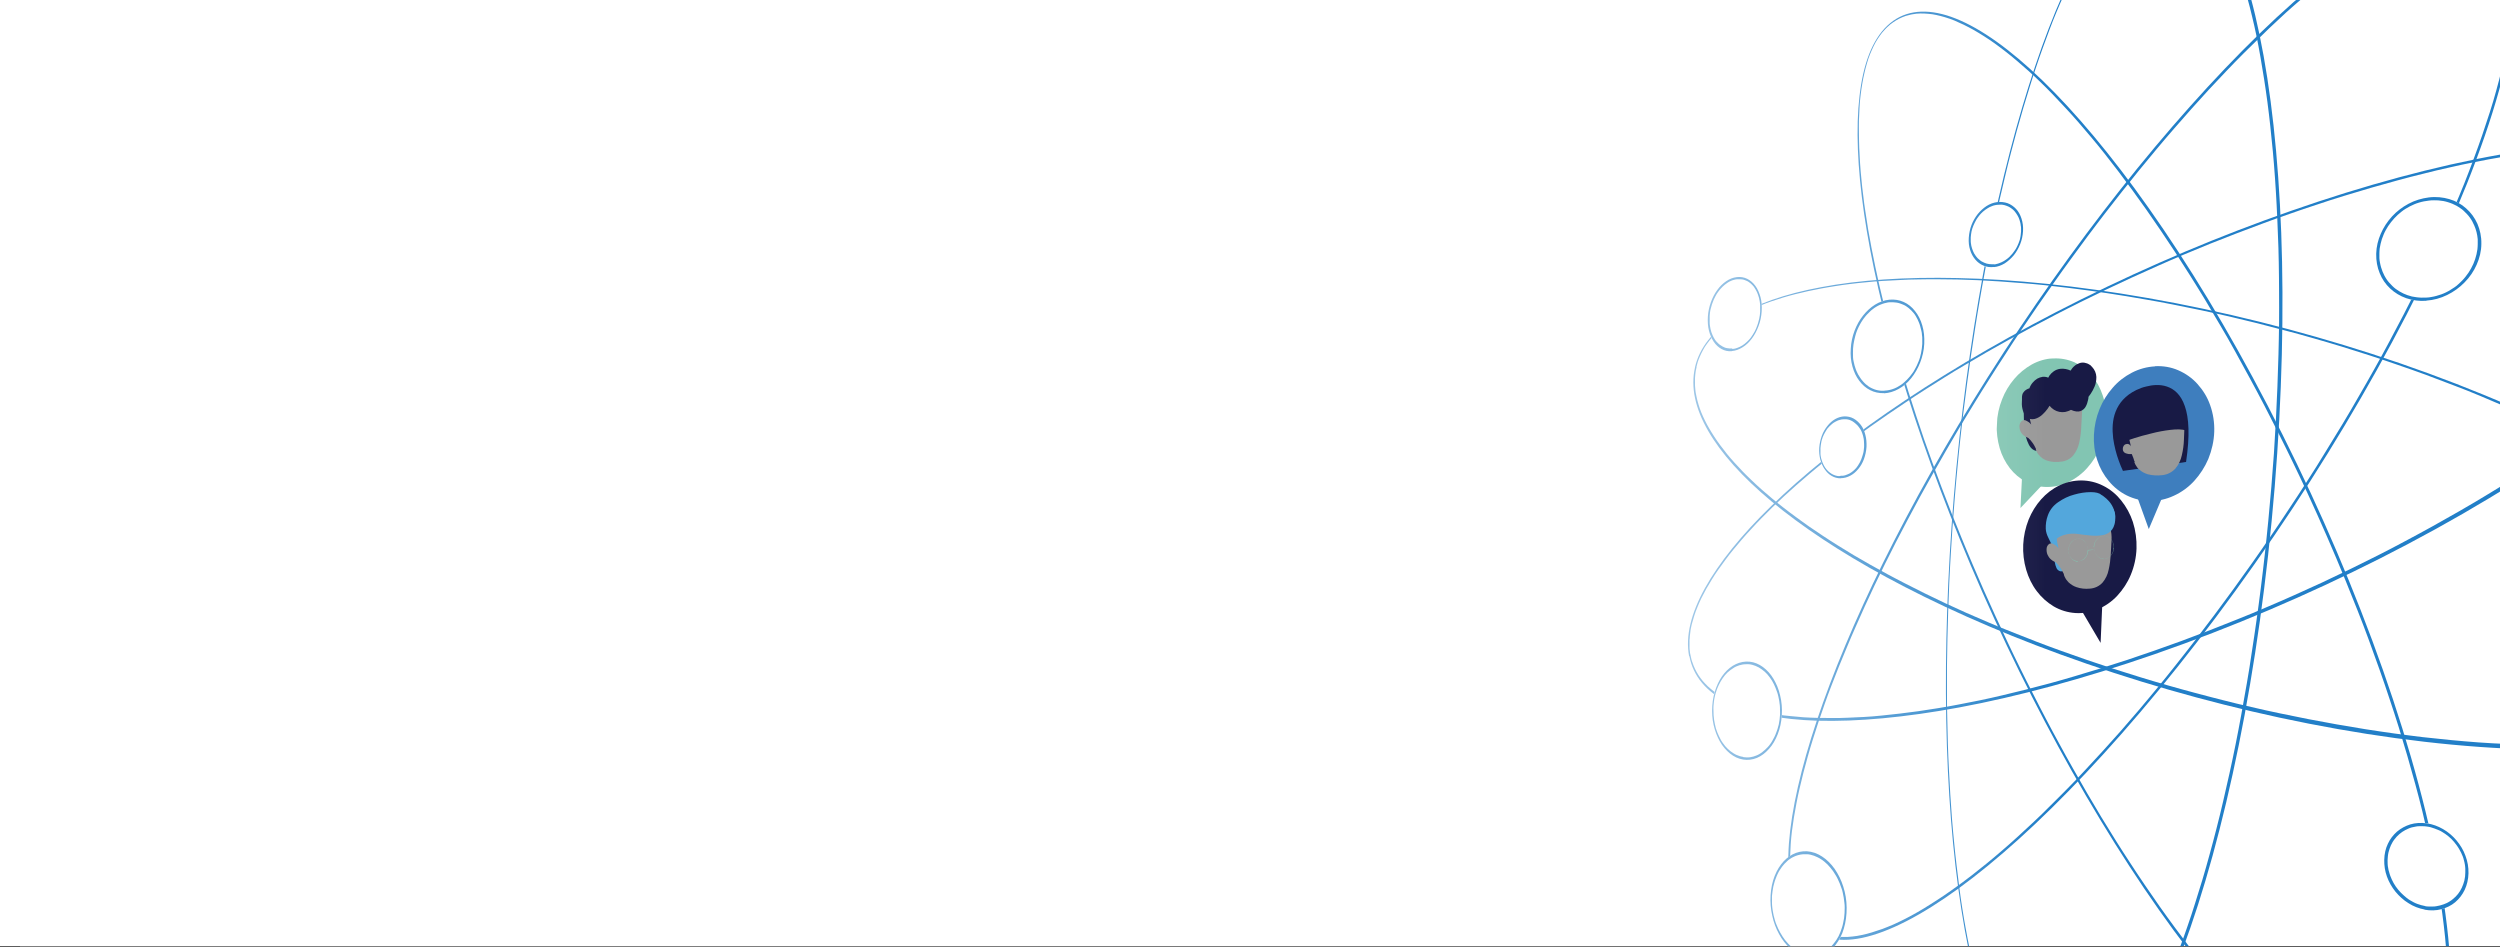 <svg xmlns="http://www.w3.org/2000/svg" viewBox="0 0 1650 625"><rect x="0" y="0" width="1650" height="625" fill="#333333" stroke="none"/><defs><clipPath id="a"><path fill="none" d="M0-.5h1650v625H0z"/></clipPath><clipPath id="b"><path fill="none" d="m1320.1 238.6 143.3-8.3-7.3 199.5-145.1-11.5 9.1-179.7z"/></clipPath><linearGradient id="c" x1="-71.1" x2="-70.5" y1="-80.1" y2="-80.1" gradientTransform="matrix(1393.1 0 0 625 99562.5 50386.3)" gradientUnits="userSpaceOnUse"><stop offset="0" stop-color="#fff"/><stop offset=".6" stop-color="#fff" stop-opacity=".8"/><stop offset="1" stop-color="#fff" stop-opacity="0"/></linearGradient></defs><path fill="#fff" d="M0-.5h1650v625H0V-.5Z"/><g clip-path="url(#a)"><path fill="none" d="M1639.3-57.1c15.5 7.2 22.4 26.1 21.3 54.2-1.1 28.2-10.2 65.3-26.1 108.1-15.8 42.4-38.2 89.8-65.8 139.2-28.3 50.4-59.5 99.1-93.4 145.8-33.7 46.4-67.2 86.8-98.6 120.1-30.3 32.2-58.8 57.8-84.1 76.2-24.5 17.8-46 28.8-63.5 32.5-17 3.5-30.3 0-38.8-11.2-8.3-11-11.2-28.7-9.6-51.2 1.7-22.4 8-50 18.4-81 10.5-31.3 25.2-66.6 43.8-104.3 20.9-42 44-82.9 69.2-122.5 26.9-42.6 56-83.8 87.2-123.5 30.8-39 62-73.9 91.6-102.7 30.7-29.8 59.8-52.9 85.1-67.1 26.1-14.6 47.9-19.6 63.2-12.6Z"/><path fill="#227fc8" d="M1191.1 606.5c.5.7 1 1.3 1.5 1.9s1.1 1.2 1.7 1.7c.6.5 1.2 1.1 1.8 1.6.6.5 1.2 1 1.9 1.4s1.3.8 2 1.2c.7.4 1.4.7 2.1 1.1.7.3 1.4.6 2.2.9.8.3 1.5.5 2.3.8 1.6.4 3.2.8 4.9 1 1.7.2 3.5.3 5.3.3s3.8 0 5.8-.3c2-.2 4.1-.5 6.2-1 2.1-.4 4.3-1 6.6-1.7s4.6-1.5 7-2.3c2.4-.9 4.8-1.9 7.4-3 2.5-1.1 5.1-2.4 7.7-3.7 2.6-1.3 5.3-2.8 8.1-4.4 2.8-1.6 5.6-3.3 8.4-5.1 2.9-1.8 5.8-3.7 8.8-5.7 3-2 6-4.2 9.1-6.4 3.1-2.3 6.3-4.6 9.5-7.1s6.5-5.1 9.8-7.8c3.3-2.7 6.7-5.5 10.1-8.5 3.4-2.9 6.9-6 10.3-9.1 3.5-3.2 7.1-6.5 10.7-9.9 3.6-3.4 7.3-6.9 10.9-10.6 3.7-3.6 7.4-7.4 11.2-11.2 3.8-3.8 7.6-7.8 11.3-11.8 8-8.5 15.9-17.2 23.7-26 4-4.6 8-9.2 12.1-14 4-4.8 8.1-9.6 12.1-14.5 4.2-5.1 8.3-10.2 12.5-15.5 4.2-5.3 8.4-10.6 12.6-16.1 8.6-11.1 17-22.4 25.3-33.8 4.2-5.8 8.4-11.7 12.6-17.6 4.2-5.9 8.3-11.9 12.4-17.9 4.1-6 8.2-12.1 12.2-18.2 4.1-6.1 8.1-12.3 12-18.4 3.9-6 7.7-12.1 11.4-18.2 3.8-6.1 7.5-12.2 11.2-18.3 3.7-6.1 7.3-12.3 10.8-18.4 3.6-6.2 7.1-12.3 10.5-18.4 3.4-6 6.7-12.1 9.9-18.1 3.2-6 6.4-12 9.5-18 3.1-6 6.1-12 9.1-17.9 2.9-5.9 5.8-11.9 8.6-17.7 2.7-5.8 5.4-11.6 8-17.3 2.5-5.6 5-11.3 7.4-17 2.4-5.6 4.7-11.1 6.9-16.6 2.1-5.4 4.2-10.7 6.2-16.2 2-5.3 3.8-10.5 5.6-15.6 1.7-5 3.4-10.1 5-15.1 1.6-4.9 3-9.8 4.3-14.5 1.3-4.7 2.5-9.4 3.6-13.8 1.1-4.5 2.1-8.9 2.9-13.2.9-4.3 1.6-8.4 2.2-12.5s1.1-7.9 1.5-11.7c.4-3.7.6-7.3.8-10.8.1-3.5.1-6.8 0-10s-.4-6.2-.7-9.1c-.4-2.9-.8-5.6-1.5-8.1-.6-2.4-1.3-4.8-2.2-7.1-.4-1.1-.9-2.2-1.4-3.2s-1-2-1.6-2.9c-1.1-1.8-2.3-3.5-3.7-5.1-.7-.8-1.4-1.5-2.1-2.2-.7-.7-1.5-1.3-2.3-1.9-.8-.6-1.6-1.1-2.5-1.6-1.7-1-3.5-1.9-5.4-2.5-1-.3-1.9-.6-2.9-.9s-2.1-.4-3.1-.6c-1.1-.2-2.1-.3-3.2-.3h-3.4c-1.2 0-2.3 0-3.5.2-1.2.1-2.4.2-3.7.4-1.2.2-2.5.4-3.8.7-2.6.5-5.2 1.2-8 2.1s-5.6 1.9-8.5 3.1c-2.9 1.2-5.9 2.5-8.9 4-3.1 1.5-6.2 3.1-9.4 4.9-3.2 1.8-6.4 3.7-9.7 5.7-3.3 2-6.6 4.2-10 6.6-3.4 2.3-6.8 4.8-10.3 7.3-3.5 2.6-7 5.3-10.6 8.1-3.5 2.8-7.1 5.7-10.8 8.8-3.6 3-7.3 6.2-11 9.4s-7.4 6.6-11.1 10.1c-3.7 3.4-7.5 7-11.2 10.7-3.8 3.7-7.6 7.4-11.4 11.2-3.8 3.8-7.6 7.7-11.4 11.7-7.8 8.1-15.4 16.4-22.9 24.8-3.8 4.3-7.7 8.7-11.6 13.2-3.8 4.4-7.7 8.9-11.5 13.5-7.7 9.2-15.3 18.5-22.8 28-3.8 4.8-7.6 9.7-11.4 14.6-3.8 4.9-7.5 9.9-11.3 14.9-3.7 5-7.4 10-11.1 15.1-3.7 5-7.3 10.1-10.9 15.2-3.7 5.2-7.3 10.5-11 15.7l-10.8 15.9c-3.6 5.3-7.1 10.6-10.5 16-3.5 5.3-6.9 10.6-10.3 16-3.4 5.3-6.7 10.6-10 16-6.5 10.5-12.8 21-18.9 31.7-3 5.2-6 10.4-8.9 15.6-5.6 9.9-11.1 19.9-16.4 30-2.6 4.9-5.2 9.9-7.7 14.7-2.5 4.9-4.9 9.7-7.3 14.5-2.3 4.7-4.6 9.4-6.8 14-4.3 9.1-8.5 18.2-12.5 27.4-2 4.5-3.9 8.9-5.7 13.3-1.8 4.3-3.6 8.6-5.3 12.8-1.7 4.2-3.3 8.4-4.9 12.5-1.6 4.1-3.1 8.2-4.5 12.2s-2.8 8-4.1 11.9c-1.3 3.9-2.5 7.7-3.7 11.5-1.2 3.8-2.3 7.5-3.3 11.1-1 3.6-2 7.2-2.9 10.7s-1.7 6.9-2.5 10.3c-.8 3.4-1.5 6.7-2.1 9.9s-1.2 6.4-1.7 9.5-.9 6.1-1.3 9-.6 5.8-.8 8.5c-.2 2.8-.3 5.5-.4 8.1s0 5.2 0 7.6c0 2.4.2 4.8.5 7.1.2 2.3.5 4.4.9 6.5.2 1 .4 2.1.6 3 .2 1 .5 2 .7 2.9.3 1 .6 1.9.8 2.8.6 1.7 1.3 3.4 2 5.1.4.8.8 1.6 1.2 2.3.4.8.8 1.5 1.3 2.2.5.7.9 1.4 1.4 2m-.6 1.2c-8.3-11-11.2-28.7-9.6-51.2 1.7-22.4 8-50 18.4-81 10.5-31.3 25.2-66.6 43.8-104.3 19-38.4 42.1-79.8 69.2-122.6 27.9-44.1 57.4-85.7 87.2-123.4 30.8-39 62-73.9 91.6-102.7 30.7-29.8 59.8-52.9 85.1-67.1 26.1-14.6 47.9-19.6 63.2-12.6 15.5 7.2 22.4 26.1 21.3 54.2-1.1 28.2-10.1 65.3-26.1 108.1-15.8 42.4-38.2 89.8-65.8 139.2-26.9 48.2-58.5 97.8-93.4 145.8-33.7 46.4-67.2 86.8-98.6 120.1-30.3 32.2-58.8 57.8-84.1 76.2-24.5 17.8-46 28.8-63.5 32.5-17 3.5-30.3 0-38.8-11.2Z"/><path fill="none" d="M1423.4-79.2c14.6-3.2 27.8 4.6 39.2 21.9 11.6 17.6 21.4 45.1 28.7 80.4 7.5 36.1 12.4 80.3 14.3 130.5 1.9 51 .6 107.8-4.3 167.9-4.6 57.2-12.5 114-23.7 170.3-10.5 51.9-23.2 97.8-37.2 135.2-13.9 37-28.9 65.4-44.2 83-15.1 17.3-30.3 24.2-44.8 18.8-14.2-5.3-26.5-21.9-36.4-47-9.7-24.6-17.3-57.4-22.5-95.9-5.1-37.9-7.9-81.4-8.1-128.5-.2-46.5 2-96.6 6.9-148.6 4.9-51.6 12.1-100.5 20.9-145.1 8.8-44.6 19.4-85.1 31-119.7 11.7-34.9 24.6-64 38.1-85.1 13.7-21.5 27.9-35 42.2-38.2Z"/><path fill="#227fc8" d="M1351.4 726.8c.8.3 1.7.6 2.6.8.9.2 1.7.4 2.6.5s1.7.2 2.6.3 1.8 0 2.6 0c.9 0 1.8-.1 2.6-.2.9-.1 1.8-.3 2.7-.5s1.8-.5 2.7-.8c.9-.3 1.8-.6 2.7-1 1.8-.8 3.6-1.7 5.5-2.8s3.7-2.4 5.5-3.9c1.9-1.5 3.8-3.2 5.6-4.9 1.9-1.8 3.8-3.8 5.6-6 1.9-2.2 3.7-4.5 5.6-7 1.9-2.5 3.7-5.1 5.6-8s3.7-5.8 5.6-9 3.7-6.5 5.6-9.9c1.8-3.5 3.7-7 5.5-10.8s3.6-7.7 5.4-11.7c1.8-4.1 3.6-8.3 5.3-12.6 3.7-9.2 7.2-18.4 10.4-27.8 1.7-4.9 3.4-9.9 5-15.1 1.7-5.3 3.3-10.5 4.9-15.8 1.6-5.4 3.2-10.9 4.7-16.5 1.6-5.7 3.1-11.5 4.6-17.3 1.5-5.9 3-11.9 4.4-18 1.4-6.1 2.8-12.3 4.2-18.5 1.4-6.3 2.7-12.6 4-19 1.3-6.5 2.6-13.2 3.8-19.9s2.4-13.5 3.6-20.3 2.3-13.7 3.3-20.7c1.1-6.9 2.1-13.9 3.1-20.9 1-7.2 2-14.5 2.9-21.8.9-7.3 1.8-14.6 2.6-22s1.6-14.7 2.3-22.1c.7-7.4 1.4-14.8 2-22.2.6-7.4 1.2-14.8 1.7-22.1.5-7.4.9-14.7 1.3-22 .4-7.3.7-14.6 1-21.8.3-7.2.5-14.4.7-21.5.2-6.9.3-13.8.4-20.6s0-13.6 0-20.3c0-6.7-.1-13.3-.2-19.8s-.3-13-.6-19.4c-.2-6.2-.5-12.4-.8-18.5s-.7-12.1-1.1-18c-.4-5.9-.9-11.7-1.4-17.4-.5-5.6-1.1-11.2-1.7-16.8-.6-5.4-1.2-10.7-1.9-15.9-.7-5.1-1.4-10.2-2.2-15.2-.8-5-1.6-9.8-2.4-14.5-.8-4.7-1.7-9.3-2.6-13.8-.9-4.4-1.9-8.8-2.9-12.9-1-4.2-2-8.2-3.1-12.1s-2.2-7.7-3.3-11.3c-1.1-3.6-2.3-7.1-3.5-10.4-1.2-3.3-2.4-6.6-3.7-9.6-1.2-2.9-2.5-5.9-3.9-8.7-1.3-2.8-2.7-5.4-4-7.8-1.4-2.5-2.8-4.7-4.2-6.9-1.4-2.1-2.8-4.1-4.3-6-1.4-1.8-2.9-3.5-4.5-5.1-1.4-1.5-3-2.8-4.6-4.1-1.5-1.2-3-2.2-4.7-3.2l-2.4-1.2c-.8-.4-1.6-.7-2.4-1-1.6-.6-3.2-1-4.9-1.3-1.6-.3-3.3-.4-5-.3-1.7 0-3.4.3-5.1.7-.8.2-1.7.4-2.6.7-.8.3-1.7.6-2.6.9-.9.3-1.7.7-2.6 1.1s-1.7.9-2.6 1.4c-.8.5-1.7 1-2.6 1.6-.8.6-1.7 1.2-2.6 1.8s-1.7 1.3-2.6 2-1.7 1.5-2.6 2.2c-1.7 1.6-3.4 3.3-5.1 5.1-1.7 1.8-3.4 3.8-5.1 6-1.7 2.1-3.4 4.4-5.1 6.8-1.7 2.4-3.4 4.9-5.1 7.5-1.7 2.6-3.3 5.4-5 8.2-1.7 2.9-3.3 5.9-4.9 9-1.6 3.1-3.3 6.3-4.9 9.7-1.6 3.3-3.2 6.8-4.8 10.4-1.6 3.5-3.1 7.2-4.7 10.9-1.6 3.8-3.1 7.6-4.6 11.6-1.5 4-3 8-4.5 12.2s-3 8.4-4.4 12.7c-1.5 4.3-2.9 8.8-4.3 13.3s-2.8 9.1-4.2 13.8c-2.8 9.6-5.5 19.3-8 29-1.3 5-2.6 10.1-3.8 15.3-1.2 5.2-2.5 10.4-3.7 15.7-2.4 10.8-4.7 21.6-6.9 32.5-1.1 5.6-2.2 11.3-3.2 17-1.1 5.7-2.1 11.5-3.1 17.3-1 5.8-2 11.7-2.9 17.6-.9 5.9-1.8 11.9-2.7 17.8-.9 6.1-1.7 12.3-2.6 18.5-.8 6.2-1.6 12.5-2.4 18.7s-1.5 12.6-2.2 18.9c-.7 6.3-1.3 12.7-1.9 19-.6 6.4-1.2 12.7-1.7 19.1-1.1 12.7-2 25.4-2.7 38.1-.4 6.3-.7 12.6-1 18.9-.3 6.1-.5 12.2-.7 18.3s-.4 12.2-.5 18.2c-.1 6-.2 12.1-.3 18v17.8c0 5.8 0 11.5.2 17.3.1 5.7.3 11.4.4 17 .2 5.6.4 11.2.7 16.7.5 10.8 1.2 21.5 2 32.2.4 5.2.9 10.4 1.4 15.5.5 5.1 1 10.1 1.6 15s1.2 9.8 1.8 14.6c.6 4.8 1.3 9.5 2 14 .7 4.6 1.5 9.1 2.3 13.5.8 4.4 1.6 8.7 2.5 12.9.9 4.2 1.8 8.3 2.7 12.3.9 4 1.9 7.9 2.9 11.7 1 3.8 2.1 7.5 3.1 11 1.1 3.6 2.2 7 3.3 10.3s2.3 6.5 3.5 9.5c1.2 3.1 2.5 6 3.8 8.8s2.6 5.5 4 8 2.7 4.9 4.1 7.1c1.4 2.2 2.8 4.3 4.3 6.2.7 1 1.5 1.9 2.2 2.8 1.4 1.7 3 3.3 4.6 4.9.8.7 1.6 1.4 2.3 2.1 1.5 1.3 3.1 2.4 4.8 3.4.8.5 1.7.9 2.5 1.3s1.7.8 2.5 1.1m.8 2.4c-14.2-5.3-26.5-21.9-36.4-47-9.7-24.6-17.3-57.4-22.5-95.9-5.1-37.9-7.9-81.4-8.1-128.5-.2-46.5 2-96.6 6.9-148.6 4.9-51.6 12.1-100.5 20.9-145.1 8.8-44.6 19.4-85.1 31-119.7 11.7-34.9 24.6-64 38.1-85.1 13.7-21.5 27.9-35 42.2-38.2 14.6-3.2 27.8 4.6 39.2 21.9 11.6 17.6 21.4 45.1 28.7 80.4 7.5 36.1 12.4 80.3 14.3 130.5 1.9 51 .6 107.8-4.3 167.9-5 60.6-13.2 118.3-23.7 170.3-10.5 51.9-23.2 97.8-37.2 135.2-13.9 37-28.9 65.4-44.2 83-15.1 17.3-30.3 24.2-44.8 18.8Z"/><path fill="none" d="M1818.8 128.2c8.8 18.9 1.5 43.6-19 71.5-20.1 27.4-52.4 57.2-93.2 87-39.2 28.6-85.6 56.5-135.8 81.9-48.1 24.3-97.7 45.4-148.5 63.1-47.6 16.5-91 28.1-129.1 35.2-36 6.7-67.6 9.5-93.5 8.8-24.9-.8-45-4.8-59.4-12.1-14-7-22.8-17.2-25.3-30.5-2.5-13.2 1.3-28.4 10.5-45 9.3-16.7 24.1-35.1 43.8-54.2 20.2-19.7 45.9-40.5 76.3-61.5 31.8-22 69.1-44.4 111.4-66.3 44.4-22.9 90.2-43.1 137.1-60.4 48.6-17.9 96.3-31.8 140-40.6 46.2-9.3 87.3-12.9 119.6-9.6 33.5 3.4 56.7 14 65.3 32.7Z"/><path fill="#227fc8" d="M1115.8 432.7c.2.8.3 1.5.5 2.3.2.8.4 1.5.7 2.2s.5 1.5.8 2.2c.6 1.4 1.2 2.8 2 4.2.4.7.8 1.3 1.2 2 .4.7.9 1.3 1.3 1.9s1 1.3 1.5 1.9c1 1.2 2.2 2.4 3.3 3.5 1.2 1.1 2.5 2.2 3.9 3.3s2.9 2.1 4.4 3c1.6 1 3.2 1.9 5 2.8 1.7.9 3.6 1.7 5.5 2.5s3.9 1.5 6.1 2.2c2.1.7 4.3 1.3 6.6 1.9 2.3.6 4.7 1.2 7.1 1.7 2.5.5 5 1 7.6 1.3 2.6.4 5.4.8 8.2 1 2.8.3 5.7.5 8.7.8 3 .2 6.1.3 9.2.4 3.2 0 6.4.1 9.8.1 3.4 0 6.8 0 10.3-.2 3.5-.1 7.2-.3 10.8-.5 3.7-.2 7.5-.5 11.3-.9 3.9-.4 7.9-.8 12-1.3s8.3-1 12.5-1.6c4.3-.6 8.6-1.3 13-2s8.9-1.5 13.5-2.4c4.7-.9 9.4-1.8 14.2-2.8 4.8-1 9.8-2.1 14.8-3.3 5-1.2 10.1-2.4 15.2-3.7 10.8-2.7 21.5-5.6 32.2-8.8 11.6-3.4 23.1-7 34.5-10.7 5.9-2 11.9-4 17.9-6.1 6-2.1 12.1-4.3 18.2-6.5 6.1-2.3 12.3-4.6 18.5-7 6.2-2.4 12.4-4.9 18.7-7.4 6.3-2.5 12.6-5.1 18.8-7.8 6.2-2.6 12.3-5.3 18.4-8 6.2-2.8 12.4-5.6 18.5-8.4 12.4-5.8 24.8-11.8 37-18 6.1-3.1 12.1-6.2 18-9.4 6-3.2 12-6.4 17.9-9.7 5.9-3.3 11.8-6.6 17.7-10 5.9-3.4 11.7-6.8 17.3-10.2 5.7-3.4 11.3-6.9 16.8-10.4 5.6-3.5 11-7 16.4-10.6 5.4-3.6 10.7-7.1 15.9-10.7 5.2-3.6 10.3-7.2 15.3-10.9 5-3.6 9.9-7.3 14.6-10.9 4.8-3.7 9.4-7.3 13.9-11s8.9-7.3 13.1-11c4.2-3.7 8.3-7.3 12.2-10.9 3.9-3.7 7.7-7.3 11.3-10.9 3.6-3.6 7-7.2 10.3-10.8 3.2-3.6 6.3-7.1 9.2-10.6 2.9-3.5 5.6-6.9 8-10.3 2.5-3.4 4.8-6.8 6.9-10.1 2.1-3.3 4-6.6 5.7-9.8 1.7-3.2 3.1-6.3 4.4-9.4 1.2-3.1 2.2-6 3-8.9.4-1.5.7-2.9 1-4.3.6-2.7.9-5.5 1-8.3v-3.9c0-1.3-.2-2.6-.3-3.8s-.4-2.5-.7-3.7c-.6-2.4-1.4-4.7-2.4-6.9-.5-1.1-1.1-2.2-1.7-3.2-.6-1.1-1.3-2.1-2-3.1s-1.5-2-2.4-2.9-1.7-1.9-2.7-2.7c-1-.9-2-1.7-3-2.6l-3.3-2.4c-1.2-.8-2.3-1.5-3.6-2.2-1.2-.7-2.6-1.4-3.9-2.1-2.8-1.4-5.7-2.6-8.6-3.6-3.1-1.1-6.3-2.1-9.7-2.9-3.4-.9-7-1.6-10.8-2.2-3.8-.6-7.7-1.2-11.8-1.6-4-.4-8.2-.7-12.5-.9-4.3-.2-8.8-.3-13.4-.3s-9.3.1-14.1.3c-4.8.2-9.7.5-14.8.9-5 .4-10.1.9-15.3 1.5-5.2.6-10.4 1.3-15.8 2.1-5.3.8-10.8 1.6-16.3 2.6-5.5.9-11 2-16.6 3.1-5.7 1.1-11.3 2.3-16.9 3.6-5.8 1.3-11.5 2.6-17.2 4.1-5.8 1.4-11.6 2.9-17.4 4.5-5.8 1.6-11.6 3.2-17.5 4.9-5.9 1.7-11.8 3.5-17.7 5.3-5.9 1.8-11.8 3.7-17.7 5.7-5.9 1.9-11.8 3.9-17.7 6-5.9 2-11.7 4.1-17.6 6.3-5.9 2.2-11.8 4.4-17.8 6.7-5.9 2.3-11.7 4.6-17.6 6.9-11.6 4.7-23.1 9.5-34.5 14.6-11.5 5.1-22.9 10.3-34.2 15.7-5.6 2.7-11.1 5.4-16.6 8.1-5.5 2.7-10.9 5.5-16.2 8.2-5.3 2.8-10.6 5.5-15.8 8.3-5.2 2.8-10.3 5.6-15.4 8.4-5 2.8-10 5.6-14.9 8.4-4.8 2.8-9.6 5.6-14.3 8.4-4.6 2.7-9.1 5.4-13.5 8.2-4.4 2.7-8.7 5.5-13 8.2-4.2 2.7-8.4 5.4-12.5 8.2-4.1 2.7-8.1 5.4-12 8.1-3.8 2.6-7.6 5.3-11.3 7.9-3.7 2.6-7.3 5.3-10.8 7.9-3.5 2.6-7 5.2-10.3 7.8-3.3 2.6-6.6 5.1-9.8 7.8-3.2 2.5-6.2 5.1-9.2 7.6-3 2.5-5.9 5-8.7 7.5-2.8 2.5-5.6 5-8.2 7.4-2.7 2.5-5.2 4.9-7.7 7.3l-7.2 7.2c-2.3 2.4-4.6 4.7-6.7 7.1-2.2 2.3-4.2 4.6-6.2 6.9-2 2.3-3.9 4.6-5.7 6.8-1.8 2.2-3.6 4.5-5.2 6.7s-3.2 4.4-4.7 6.5c-1.5 2.1-2.9 4.3-4.2 6.4s-2.5 4.2-3.7 6.2c-1.1 2.1-2.2 4.1-3.2 6.1s-1.8 4-2.6 5.9c-.8 1.9-1.5 3.8-2.1 5.7-.6 1.9-1.1 3.7-1.6 5.5l-.6 2.7c-.2.9-.3 1.8-.4 2.7s-.2 1.8-.3 2.6c0 .9-.1 1.7-.2 2.5v5c0 .8.1 1.6.2 2.4 0 .8.2 1.6.4 2.4m-.9.9c-2.5-13.2 1.3-28.4 10.5-45 9.3-16.7 24.1-35.1 43.8-54.2 20.2-19.7 45.9-40.5 76.3-61.5 31.8-22 69.1-44.4 111.4-66.3 44.9-23.2 91.3-43.6 137.1-60.4 48.6-17.9 96.3-31.8 140-40.6 46.2-9.3 87.3-12.9 119.6-9.6 33.5 3.4 56.7 14 65.3 32.7 8.8 18.9 1.5 43.6-19 71.5-20.1 27.4-52.4 57.2-93.2 87-39.2 28.6-85.6 56.5-135.8 81.9-47.5 24-97.8 45.5-148.5 63.1-47.6 16.5-91 28.1-129.1 35.2-36 6.7-67.6 9.5-93.5 8.8-24.9-.8-45-4.8-59.4-12.1-14-7-22.8-17.2-25.3-30.5Z"/><path fill="none" d="M1245.7 16.8c10.1-9.5 23.3-11.5 39-6.8 16.1 4.9 34.8 17 55.3 35.5 21.3 19.3 44.6 45.8 68.8 78.7 25.3 34.5 51.8 76.2 77.8 124.4 27 49.8 50.9 101.3 71.5 154.1 20.8 53.2 36.8 104.6 46.9 150.6 10.4 47.1 14.6 87.8 11.7 118.5-2.9 30.8-12.9 50.9-30.3 57.1-17.1 6.2-39.3-1.7-64.4-20.5-24.2-18.2-50.9-46.4-77.9-81.7-25.9-33.8-52-74-76.9-118.1-24.6-43.8-46.8-89-66.5-135.3-17.9-41.8-33.5-84.6-46.6-128.1-11.4-38.3-19.4-73.5-23.9-104.3-4.4-30.3-5.5-56.7-3-77.7 2.4-21 8.4-37 18.4-46.4Z"/><path fill="#227fc8" d="M1585.4 726.6c3.1-1.1 5.9-2.7 8.5-4.7.9-.7 1.7-1.4 2.5-2.2.8-.8 1.6-1.6 2.4-2.5s1.5-1.8 2.2-2.8c.7-1 1.4-2 2.1-3.1.7-1.1 1.3-2.2 1.9-3.4 1.2-2.3 2.3-4.8 3.3-7.6 1-2.7 1.9-5.6 2.7-8.7.8-3.1 1.5-6.4 2.1-9.8.6-3.5 1.1-7.1 1.4-10.9.4-3.8.6-7.7.8-11.8.1-4.1.2-8.3.1-12.8 0-4.4-.2-9-.5-13.7s-.7-9.5-1.2-14.5c-.5-4.9-1.1-10-1.8-15.2-.7-5.2-1.5-10.5-2.4-15.9-.9-5.4-1.9-10.9-3-16.6-1.1-5.7-2.3-11.4-3.6-17.1-1.3-5.8-2.7-11.7-4.1-17.6-1.5-6-3-12-4.7-18.1-1.7-6.2-3.4-12.3-5.2-18.5-1.8-6.2-3.7-12.4-5.6-18.7-2-6.3-4-12.7-6.2-19.1-2.1-6.4-4.3-12.8-6.6-19.3-2.3-6.4-4.6-12.9-7-19.4-2.4-6.5-4.8-12.9-7.4-19.4-2.6-6.5-5.2-13.1-7.9-19.7-8-19.6-16.5-39.1-25.4-58.3-3-6.5-6.1-13-9.2-19.4-3.1-6.4-6.2-12.8-9.4-19.1-3.2-6.3-6.4-12.6-9.6-18.8-3.2-6.2-6.5-12.3-9.8-18.4-3.3-6-6.5-12-9.8-17.9-3.2-5.8-6.5-11.6-9.9-17.3-3.3-5.6-6.6-11.2-9.9-16.7-3.3-5.4-6.6-10.8-9.9-16-3.2-5.1-6.4-10.1-9.6-15-3.2-4.9-6.4-9.7-9.6-14.4-3.1-4.6-6.3-9.2-9.5-13.8-6-8.5-12.2-17-18.5-25.3-3-3.9-6-7.8-9-11.6-3-3.7-5.9-7.4-8.9-10.9-2.9-3.5-5.8-6.9-8.7-10.2-2.8-3.2-5.7-6.4-8.5-9.4s-5.6-6-8.3-8.8c-2.7-2.8-5.4-5.5-8.1-8.1-2.7-2.6-5.3-5.1-7.9-7.4-2.6-2.3-5.2-4.6-7.7-6.7-2.5-2.1-5-4.2-7.5-6.1-2.4-1.9-4.9-3.7-7.2-5.4-2.3-1.6-4.6-3.2-7-4.7-2.3-1.5-4.6-2.8-6.8-4.1-2.2-1.2-4.4-2.4-6.5-3.4s-4.2-1.9-6.2-2.8c-2-.8-4-1.5-6-2.1-2-.6-3.9-1.1-5.8-1.5-1.9-.4-3.7-.7-5.5-.8-1.8-.2-3.5-.2-5.2-.2-1.7 0-3.3.2-4.9.5-.8.1-1.6.3-2.3.5-.8.2-1.5.4-2.3.6-1.5.5-2.9 1.1-4.3 1.8s-2.7 1.5-4 2.4c-.6.4-1.3.9-1.9 1.4-.6.5-1.2 1-1.8 1.6-.6.6-1.2 1.1-1.7 1.7-.6.6-1.1 1.2-1.7 1.9-.5.7-1.1 1.3-1.6 2.1-.5.7-1 1.4-1.5 2.2-.5.8-.9 1.5-1.4 2.3-.4.8-.9 1.6-1.3 2.5-.4.8-.8 1.7-1.2 2.6s-.8 1.8-1.2 2.8c-.8 1.9-1.4 3.9-2 5.9-.6 2.1-1.2 4.2-1.7 6.5-.5 2.2-1 4.6-1.4 7-.4 2.4-.8 4.9-1.1 7.6-.3 2.6-.6 5.2-.7 8s-.3 5.6-.4 8.5c0 2.9-.1 5.9 0 9s0 6.2.2 9.5c.3 6.8.7 13.5 1.4 20.2.3 3.5.7 7.1 1.2 10.8.4 3.7.9 7.4 1.5 11.2.6 3.8 1.2 7.7 1.8 11.6.7 4 1.4 8 2.2 12.1.8 4.1 1.6 8.2 2.5 12.4.9 4.2 1.8 8.5 2.8 12.8 1 4.4 2.1 8.8 3.2 13.3s2.3 9 3.5 13.6c1.2 4.6 2.5 9.3 3.8 14 1.3 4.7 2.7 9.5 4.1 14.3 1.5 4.9 3 9.9 4.6 14.9 1.6 5 3.2 10.1 4.9 15.2 1.7 5.1 3.4 10.3 5.2 15.5 1.8 5.2 3.7 10.4 5.6 15.7 2 5.4 4 10.9 6.1 16.4 2.1 5.5 4.2 11 6.4 16.6 2.2 5.6 4.5 11.2 6.8 16.8 2.3 5.7 4.7 11.3 7.1 17 2.4 5.7 4.9 11.4 7.4 17.1 5.1 11.6 10.4 23 15.8 34.5 2.7 5.8 5.5 11.5 8.3 17.2 2.8 5.6 5.5 11.2 8.4 16.7 2.8 5.6 5.7 11.1 8.6 16.7 2.9 5.6 5.9 11.1 8.9 16.6 3 5.5 6 11 9.1 16.4 3 5.3 6.1 10.6 9.1 15.9 3.1 5.3 6.2 10.5 9.3 15.7 3.2 5.2 6.3 10.3 9.5 15.4s6.4 10.1 9.7 15.1c3.2 4.9 6.4 9.8 9.7 14.6 3.3 4.8 6.5 9.5 9.8 14.2 3.3 4.7 6.6 9.2 9.9 13.7 3.3 4.5 6.6 8.9 9.9 13.2 3.3 4.3 6.6 8.5 9.9 12.6 3.3 4.1 6.6 8.1 9.9 12 3.3 3.9 6.6 7.7 9.9 11.4 3.3 3.7 6.6 7.2 9.8 10.6 3.3 3.5 6.5 6.8 9.8 9.9 3.2 3.2 6.4 6.2 9.6 9.1 3.2 2.9 6.3 5.6 9.4 8.2 3.1 2.6 6.2 5 9.2 7.3 3.1 2.3 6.1 4.4 9.1 6.4s5.9 3.7 8.8 5.3c2.9 1.6 5.7 3 8.4 4.3 2.8 1.2 5.4 2.3 8.1 3.2l3.9 1.2c1.3.3 2.6.6 3.8.9s2.5.4 3.7.6 2.4.2 3.6.3h3.5c1.1 0 2.3-.2 3.4-.3s2.2-.4 3.2-.6c1.1-.3 2.1-.6 3.1-.9m1.2 2.3c-17.1 6.2-39.3-1.7-64.4-20.5-24.2-18.2-50.9-46.4-77.9-81.7-25.9-33.8-52-74-76.9-118.1-23.7-42.1-46.3-87.8-66.5-135.3-19.3-45.5-34.9-88.7-46.6-128.1-11.4-38.3-19.4-73.5-23.9-104.3-4.4-30.3-5.5-56.7-3-77.7 2.4-21 8.4-37 18.4-46.4 10.1-9.5 23.3-11.5 39-6.8 16.1 4.9 34.8 16.9 55.3 35.5 21.3 19.3 44.6 45.8 68.8 78.7 25.3 34.5 51.8 76.2 77.8 124.4 27.3 50.5 51.5 102.8 71.5 154.1 20.8 53.2 36.8 104.6 46.9 150.6 10.4 47.1 14.6 87.8 11.7 118.5-2.9 30.8-12.9 50.9-30.3 57.1Z"/><path fill="none" d="M1843.1 436.9c-5.8 21.6-28.2 37.3-62.6 46.8-33.2 9.2-76.8 12.4-126.2 10.1-46.7-2.2-97.8-9.2-149.8-20.4-49.2-10.6-97.5-24.6-144.8-41.8-43.9-16-82.3-33.4-114.6-50.9-30.6-16.6-56.1-33.6-75.9-50.1-19.1-15.9-33.3-31.7-41.8-46.6-8.4-14.6-11.6-28.7-8.6-41.7 3-13 11.9-23.9 25.7-32.6 14.1-8.9 33.7-15.8 57.7-20.2 25-4.7 55.3-6.8 89.9-6 36.7.8 78.7 5 125.1 13.1 50.1 8.8 99.5 21.1 147.9 36.8 51.3 16.6 99.8 36.5 141.8 58.4 44.5 23.1 81 48.1 105.3 73 25.2 25.7 36.7 50.6 30.9 72.3Z"/><path fill="#227fc8" d="M1119.7 242.5c-.2.8-.3 1.5-.5 2.3-.1.8-.2 1.6-.3 2.3 0 .8-.2 1.6-.2 2.4v4.8c0 .8.1 1.6.2 2.5 0 .8.2 1.6.3 2.5.1.8.3 1.7.5 2.5.3 1.7.8 3.4 1.3 5.1.5 1.7 1.1 3.5 1.8 5.2s1.5 3.5 2.4 5.3c.9 1.8 1.8 3.6 2.9 5.4 1 1.8 2.2 3.6 3.4 5.5 1.2 1.9 2.5 3.7 3.9 5.6s2.9 3.8 4.4 5.7 3.2 3.8 5 5.8c1.7 1.9 3.6 3.9 5.4 5.8 1.9 2 3.9 3.9 6 5.9 2.1 2 4.2 4 6.5 6s4.6 4 7 6c2.4 2 5 4.1 7.6 6.1 2.6 2 5.3 4.1 8.1 6.1 2.8 2.1 5.7 4.1 8.6 6.2 3 2.1 6 4.1 9.2 6.2 3.2 2.1 6.4 4.2 9.8 6.3 7 4.4 14 8.6 21.2 12.6 3.7 2.1 7.5 4.2 11.4 6.3 4 2.1 8 4.3 12.2 6.4 4.2 2.1 8.4 4.3 12.7 6.4 4.3 2.1 8.8 4.3 13.3 6.4 4.5 2.1 9.2 4.2 13.8 6.3 4.8 2.1 9.8 4.3 14.8 6.4 5.1 2.2 10.2 4.3 15.4 6.3 10.7 4.3 21.5 8.5 32.4 12.4 5.6 2 11.3 4 17 6 5.8 2 11.6 3.9 17.4 5.8 5.9 1.9 11.9 3.8 17.8 5.6 6 1.8 12.1 3.7 18.2 5.4 6 1.7 12 3.4 18.1 5 6.1 1.7 12.3 3.2 18.4 4.8 6.2 1.6 12.5 3.1 18.7 4.5 6.3 1.5 12.6 2.9 18.9 4.2 6.2 1.3 12.5 2.6 18.7 3.8 6.3 1.2 12.6 2.4 18.9 3.5 6.3 1.1 12.7 2.2 19 3.2 6.3 1 12.7 1.9 19 2.8 6.3.9 12.5 1.6 18.7 2.4 12.3 1.4 24.7 2.6 37 3.5 6.1.4 12.2.8 18.1 1 6 .3 11.9.5 17.8.6 5.9.1 11.7.1 17.3 0 5.7 0 11.3-.2 16.8-.4s10.9-.6 16.2-1c5.3-.4 10.5-.9 15.6-1.5s10-1.3 14.8-2.1c4.8-.8 9.4-1.7 13.9-2.6 4.5-1 8.8-2 12.9-3.2 4.2-1.2 8.2-2.4 12-3.8 3.8-1.3 7.4-2.8 10.9-4.3 3.4-1.5 6.7-3.2 9.7-4.9 3-1.7 5.8-3.5 8.4-5.4 2.5-1.8 4.8-3.8 7.1-6 1.1-1 2.1-2.1 3-3.2l2.7-3.3c.8-1.1 1.6-2.3 2.3-3.4.7-1.2 1.4-2.3 1.9-3.5.6-1.2 1.1-2.4 1.6-3.7s.9-2.5 1.2-3.8c.7-2.6 1.1-5.2 1.3-7.8 0-1.3.1-2.7 0-4.1 0-1.4-.1-2.7-.3-4.1-.2-1.4-.4-2.8-.7-4.2s-.6-2.8-1-4.3-.9-2.9-1.4-4.3-1.1-2.9-1.8-4.4c-1.3-2.9-2.8-5.9-4.6-8.9-1.8-3-3.7-6-5.9-9.1-2.2-3.1-4.6-6.2-7.3-9.3-2.6-3.1-5.5-6.2-8.6-9.4-3-3.1-6.3-6.2-9.7-9.3-3.4-3.1-7-6.2-10.8-9.4-3.8-3.1-7.8-6.2-11.9-9.3-4.1-3.1-8.4-6.2-12.9-9.2-4.4-3-9-6.1-13.7-9.1-4.7-3-9.5-6-14.5-8.9-4.9-2.9-10-5.9-15.2-8.8-5.2-2.9-10.4-5.7-15.8-8.5s-10.8-5.6-16.4-8.3c-5.6-2.8-11.2-5.4-16.9-8.1-5.7-2.6-11.5-5.2-17.3-7.8-5.8-2.5-11.7-5-17.6-7.5-5.9-2.5-12-4.9-18.1-7.2-6-2.3-12.1-4.6-18.2-6.9-6.1-2.2-12.2-4.4-18.4-6.5-6.1-2.1-12.2-4.2-18.4-6.2-6.2-2-12.5-4-18.7-5.9-6.2-1.9-12.4-3.7-18.7-5.5-6.2-1.8-12.4-3.5-18.6-5.1-6.1-1.6-12.3-3.2-18.4-4.8-6.2-1.5-12.4-3-18.7-4.5-6.2-1.4-12.3-2.8-18.5-4.1-6.1-1.3-12.2-2.5-18.2-3.7-6-1.2-11.9-2.3-17.9-3.3-16.9-3-34-5.6-51.1-7.7-10.4-1.3-20.8-2.4-31.2-3.2-5-.4-9.9-.8-14.7-1.1-4.8-.3-9.6-.6-14.2-.8-8.9-.4-17.8-.6-26.7-.6-4.2 0-8.4 0-12.5.1-4.1 0-8.1.2-12 .4-3.9.2-7.8.4-11.5.6-3.7.2-7.3.5-10.9.9-3.6.3-7 .7-10.4 1.1-3.4.4-6.7.9-9.9 1.4-3.1.5-6.3 1-9.4 1.6-3 .6-6 1.2-8.9 1.8-2.8.6-5.6 1.3-8.4 2-2.7.7-5.3 1.4-7.9 2.2-2.6.8-5 1.6-7.4 2.4-2.4.8-4.7 1.7-6.9 2.6-2.2.9-4.4 1.8-6.4 2.8s-4 2-5.9 3c-1.8 1-3.6 2-5.4 3.2-1.7 1.1-3.3 2.2-4.9 3.4-1.5 1.1-3 2.3-4.4 3.5-1.4 1.2-2.7 2.4-3.9 3.7-1.2 1.2-2.3 2.5-3.4 3.9-.5.7-1 1.3-1.5 2s-.9 1.4-1.4 2l-1.2 2.1c-.4.7-.8 1.4-1.1 2.1-.3.7-.7 1.4-1 2.2-.3.7-.6 1.5-.9 2.2-.3.7-.5 1.5-.7 2.2s-.4 1.5-.6 2.3m-1 .3c3-13 11.9-23.9 25.7-32.6 14.1-8.9 33.7-15.8 57.7-20.2 25-4.7 55.3-6.8 89.9-6 36.7.8 78.7 5 125.1 13.1 49.8 8.7 99.9 21.3 147.9 36.8 51.3 16.6 99.8 36.5 141.8 58.4 44.5 23.1 81 48.1 105.3 73 25.2 25.7 36.7 50.6 30.9 72.3-5.8 21.6-28.2 37.3-62.6 46.8-33.2 9.2-76.8 12.4-126.2 10.1-46.7-2.2-97.8-9.2-149.8-20.4-48.6-10.5-97.7-24.6-144.8-41.8-43.9-16-82.3-33.4-114.6-50.9-30.6-16.6-56.1-33.6-75.9-50.1-19.1-15.9-33.3-31.7-41.8-46.6-8.4-14.6-11.6-28.7-8.6-41.7Z"/><path fill="#fff" d="M1217.2 274.8c2.1 0 4.2.4 6 1.4 1.9 1 3.5 2.5 4.8 4.2 1.4 2 2.4 4.1 3 6.5.7 2.6.9 5.3.8 8-.2 2.8-.7 5.5-1.7 8.1-.9 2.4-2.2 4.6-3.8 6.6-1.5 1.8-3.3 3.3-5.3 4.4-1.9 1-4 1.6-6.2 1.6-2.1 0-4.1-.6-5.9-1.6-1.8-1.1-3.4-2.6-4.6-4.4-1.3-2-2.3-4.1-2.9-6.4-.7-2.6-.9-5.2-.7-7.8.2-2.7.7-5.4 1.7-7.9.9-2.3 2.1-4.5 3.7-6.5 1.4-1.8 3.2-3.3 5.1-4.5 1.9-1.1 4-1.7 6.1-1.8Z"/><path fill="#227fc8" d="M1214.9 314h1.4c1-.1 1.9-.4 2.8-.8.5-.2.9-.4 1.4-.6.4-.2.9-.5 1.3-.8.9-.6 1.7-1.3 2.4-2 .4-.4.8-.8 1.1-1.2s.7-.9 1-1.4l.9-1.5c.3-.5.6-1 .8-1.6.3-.5.5-1.1.7-1.7l.6-1.8c.2-.6.3-1.2.5-1.8s.2-1.2.3-1.9c0-.6.2-1.3.2-1.9v-1.9c0-.6 0-1.2-.1-1.9 0-.6-.1-1.2-.2-1.8s-.2-1.2-.4-1.8c-.2-.6-.3-1.1-.5-1.6l-.6-1.5c-.2-.5-.5-1-.8-1.4-.3-.5-.6-.9-.9-1.3-.3-.4-.6-.8-1-1.2s-.7-.7-1.1-1c-.4-.3-.7-.6-1.1-.9-.4-.3-.8-.5-1.2-.8-.4-.2-.9-.4-1.3-.6-.4-.2-.9-.3-1.4-.4-.5-.1-.9-.2-1.4-.2h-1.4c-1 0-1.9.2-2.9.5-.5.1-.9.3-1.4.5-.5.2-.9.4-1.4.7-.4.2-.9.5-1.3.8-.4.3-.8.6-1.2 1s-.8.7-1.2 1.1-.7.8-1.1 1.2-.7.9-1 1.4l-.9 1.5c-.3.5-.6 1-.8 1.5-.2.5-.5 1.1-.7 1.6l-.6 1.8c-.2.6-.3 1.2-.4 1.8l-.3 1.8c0 .6-.2 1.2-.2 1.9v3.7c0 .6.1 1.2.2 1.8s.2 1.2.4 1.7c.1.5.3 1.1.5 1.6l.6 1.5c.2.5.5 1 .7 1.4s.5.9.8 1.3c.6.8 1.2 1.6 2 2.3.4.3.7.6 1.1.9.4.3.8.5 1.2.8.8.5 1.7.8 2.6 1.1.5.1.9.2 1.4.3s.9 0 1.4 0m.4 1.5c-2.2 0-4.2-.6-5.9-1.6-1.8-1-3.3-2.5-4.6-4.4-1.3-1.8-2.2-4-2.9-6.4-.6-2.4-.9-5.1-.7-7.8s.8-5.4 1.7-7.9 2.2-4.6 3.7-6.5c1.5-1.9 3.2-3.4 5.1-4.5 1.9-1.1 4-1.7 6.1-1.8 2.2 0 4.2.4 6 1.4 1.8 1 3.4 2.4 4.8 4.2s2.4 4 3 6.5c.7 2.5.9 5.2.8 8-.2 2.9-.8 5.6-1.7 8.1-.9 2.5-2.2 4.7-3.8 6.6-1.6 1.9-3.3 3.4-5.3 4.4-1.9 1-4 1.6-6.2 1.6Z"/><path fill="#fff" d="M1195.2 562.3c3.6.8 6.9 2.4 9.7 4.8 3.1 2.6 5.7 5.7 7.7 9.2 2.2 3.8 3.9 8 4.9 12.3 1.1 4.6 1.5 9.4 1.2 14.2-.2 4.5-1.2 9-2.8 13.2-1.4 3.6-3.5 7-6.2 9.8-2.4 2.5-5.3 4.3-8.6 5.4-3.3 1-6.7 1-10 .1-3.5-1-6.8-2.8-9.5-5.3-3-2.7-5.4-5.9-7.3-9.4-2.1-3.8-3.6-7.9-4.5-12.1-1-4.5-1.3-9-1.1-13.6.2-4.3 1.2-8.6 2.7-12.7 1.3-3.5 3.3-6.8 5.9-9.6 2.3-2.5 5.1-4.4 8.2-5.6 3.2-1.1 6.6-1.4 9.8-.7Z"/><path fill="#227fc8" d="M1191.1 629.5c.8.2 1.6.4 2.4.5s1.6.2 2.4.1 1.6 0 2.4-.2c.8-.1 1.6-.3 2.3-.5.8-.2 1.5-.5 2.2-.8.7-.3 1.4-.7 2.1-1.1.7-.4 1.3-.9 2-1.4.7-.5 1.3-1.1 1.9-1.7s1.2-1.3 1.7-2 1.1-1.4 1.6-2.2c.5-.8 1-1.6 1.4-2.4.4-.8.8-1.7 1.2-2.7.4-1 .7-1.9 1-2.9s.6-2 .8-3.1c.2-1 .4-2.1.6-3.2.3-2.2.4-4.5.4-6.7 0-1.1 0-2.2-.2-3.4-.2-2.2-.6-4.5-1.1-6.7-.2-1.1-.5-2.1-.9-3.1-.3-1-.7-2-1.1-3-.4-1-.8-1.9-1.3-2.9s-.9-1.8-1.5-2.7c-.5-.9-1.1-1.7-1.6-2.5-.6-.8-1.2-1.6-1.8-2.3s-1.2-1.4-1.9-2.1c-.6-.6-1.3-1.2-2-1.8-.7-.6-1.4-1.1-2.2-1.6-.7-.5-1.5-.9-2.3-1.3-.8-.4-1.5-.7-2.3-1-.8-.3-1.6-.5-2.4-.7s-1.6-.3-2.4-.3h-2.4c-2.3.2-4.6.8-6.7 1.9-.7.3-1.4.8-2 1.2-.7.4-1.3.9-1.9 1.5-1.3 1.1-2.4 2.4-3.4 3.7-.5.7-1 1.4-1.5 2.2-.5.8-.9 1.5-1.3 2.4-.4.8-.8 1.7-1.1 2.6-.4.9-.7 1.9-1 2.8-.3 1-.5 2-.8 3-.4 2.1-.7 4.2-.9 6.3v3.2c0 1.1 0 2.2.1 3.2s.2 2.2.4 3.2.4 2.1.6 3.2c.2 1 .5 2 .8 3 .3 1 .6 2 1 2.9s.8 1.9 1.2 2.8.9 1.8 1.4 2.7c.5.9 1 1.7 1.5 2.5 1 1.6 2.2 3.1 3.5 4.5.6.7 1.3 1.3 1.9 1.9.7.6 1.4 1.2 2.1 1.7s1.5 1 2.2 1.4c.8.4 1.5.8 2.3 1.1.8.3 1.6.6 2.4.8m.1 1.7c-3.4-.9-6.7-2.8-9.5-5.3s-5.3-5.7-7.3-9.4c-2-3.6-3.6-7.8-4.5-12.1-1-4.3-1.4-9-1.1-13.6.3-4.7 1.2-8.9 2.7-12.7 1.5-3.8 3.5-7 5.9-9.6s5.2-4.5 8.2-5.6c3.1-1.1 6.4-1.4 9.8-.7 3.5.7 6.7 2.4 9.7 4.8 2.9 2.4 5.6 5.5 7.7 9.2 2.2 3.7 3.8 7.8 4.9 12.3 1.1 4.5 1.5 9.3 1.2 14.2-.3 4.9-1.3 9.3-2.8 13.2-1.6 3.9-3.7 7.2-6.2 9.8-2.5 2.6-5.4 4.4-8.6 5.4-3.2 1-6.5 1-10 .1Z"/><path fill="#fff" d="M1732.3 425.6c8.3.5 16.5 2.6 24 6.1 7.4 3.4 14.2 8.1 20.1 13.9 5.8 5.7 10.4 12.4 13.8 19.8 3.3 7.4 5 15.4 5 23.6 0 15.6-7.1 30.3-19.4 40-6 4.7-13 8.2-20.4 10.1-7.9 2.1-16.2 2.6-24.4 1.5-16.2-2.1-31.2-10-42.2-22.1-5.2-5.6-9.3-12.2-12.2-19.3-2.8-7-4.3-14.5-4.2-22.1 0-7.3 1.7-14.5 4.8-21.2 3-6.4 7.3-12 12.7-16.7 5.5-4.8 11.9-8.4 18.8-10.6 7.6-2.5 15.5-3.5 23.5-2.9Z"/><path fill="#227fc8" d="M1731.1 537.9c2 .3 4 .4 5.9.5 3.9.1 7.8 0 11.7-.7 1.9-.3 3.8-.7 5.7-1.2 3.6-.9 7-2.2 10.3-3.9 1.6-.8 3.2-1.7 4.8-2.7 1.5-1 3-2 4.4-3.2 1.4-1.1 2.8-2.3 4.1-3.6 2.5-2.5 4.8-5.3 6.8-8.3 3-4.6 5.2-9.7 6.4-15.1.4-1.8.7-3.7 1-5.5s.3-3.8.3-5.7 0-3.8-.3-5.7c-.2-1.9-.5-3.8-.9-5.7-.4-1.9-.9-3.8-1.5-5.6-.6-1.8-1.3-3.7-2.1-5.5-.8-1.8-1.6-3.5-2.6-5.1-.9-1.7-2-3.3-3.1-4.9-1.1-1.6-2.3-3.1-3.5-4.6-1.3-1.5-2.6-2.9-4-4.3s-2.8-2.7-4.4-4c-1.5-1.2-3.1-2.4-4.7-3.5s-3.3-2.1-4.9-3.1c-1.7-1-3.4-1.8-5.2-2.7-1.8-.8-3.7-1.6-5.6-2.3-3.7-1.3-7.6-2.3-11.5-2.9-3.9-.6-7.8-.9-11.7-.8-1.9 0-3.8.2-5.7.4-3.7.5-7.4 1.3-10.9 2.4-1.7.6-3.4 1.2-5 1.9s-3.2 1.5-4.7 2.3c-1.5.8-3 1.8-4.4 2.8s-2.8 2-4.1 3.2-2.5 2.3-3.7 3.5c-1.2 1.2-2.2 2.5-3.3 3.8-3.1 4.1-5.5 8.6-7.2 13.4-.6 1.6-1 3.3-1.4 5s-.7 3.4-.9 5.2c-.2 1.7-.3 3.5-.4 5.3 0 1.8 0 3.6.2 5.4.2 1.8.4 3.6.7 5.3.3 1.8.8 3.5 1.3 5.3.5 1.8 1.1 3.5 1.8 5.2.7 1.7 1.4 3.3 2.2 4.9.8 1.6 1.7 3.2 2.7 4.7 1 1.5 2 3 3.2 4.5 2.3 3 4.8 5.8 7.6 8.3 1.4 1.3 2.8 2.5 4.3 3.7 1.5 1.2 3 2.3 4.6 3.3 1.6 1 3.2 2 4.9 2.9 1.8.9 3.6 1.8 5.4 2.6 1.8.8 3.7 1.5 5.6 2.1 1.9.6 3.8 1.1 5.7 1.6s3.9.8 5.9 1m.1 2.6c-8.3-1.1-16.2-3.7-23.6-7.6-7-3.7-13.3-8.6-18.7-14.5-5.2-5.7-9.3-12.2-12.2-19.3-2.8-7-4.3-14.5-4.2-22.1.1-7.6 1.8-14.8 4.8-21.1 3-6.4 7.3-12 12.7-16.7 5.3-4.7 11.7-8.3 18.8-10.6 7.2-2.4 15.1-3.4 23.5-2.9 8.5.5 16.6 2.7 24 6.1 7.5 3.4 14.3 8.1 20.1 13.9 5.8 5.7 10.5 12.5 13.8 19.8 3.3 7.4 5.1 15.3 5 23.6 0 8.2-1.9 15.9-5.3 22.7-3.4 6.8-8.2 12.6-14.1 17.3-5.9 4.7-12.8 8.1-20.4 10.1-7.6 2-15.8 2.6-24.4 1.5Z"/><path fill="#fff" d="M1154.7 436.7c3.2.4 6.2 1.6 8.8 3.5 2.8 2.1 5.2 4.8 7 7.8 2.1 3.4 3.5 7.1 4.4 11 1 4.3 1.3 8.7 1.1 13-.2 4.3-1.2 8.5-2.7 12.6-1.3 3.6-3.3 6.8-5.8 9.7-2.2 2.5-4.9 4.5-7.9 5.9-2.9 1.2-6.1 1.6-9.2 1.1-3.2-.5-6.2-1.9-8.7-4-2.7-2.2-5-4.9-6.7-8-1.9-3.4-3.3-7-4.1-10.8-.9-4.1-1.2-8.4-.9-12.6.3-4.1 1.1-8.2 2.6-12.1 1.3-3.5 3.1-6.7 5.4-9.5 2.1-2.5 4.7-4.6 7.6-6 2.8-1.3 5.9-1.9 9-1.6Z"/><path fill="#227fc8" d="M1150.6 499.7c.7.1 1.5.2 2.2.2.7 0 1.5 0 2.2-.1 1.5-.2 2.9-.6 4.3-1.2.7-.3 1.4-.6 2-1 .7-.4 1.3-.8 1.9-1.3 1.3-1 2.5-2.1 3.6-3.3.6-.6 1.1-1.3 1.6-2s1-1.4 1.4-2.2.9-1.6 1.3-2.4c.4-.8.8-1.7 1.1-2.6.4-.9.7-1.9 1-2.8.3-1 .5-1.9.8-2.9.2-1 .4-2 .5-3 .1-1 .2-2.1.3-3.1s0-2.1 0-3.2c0-1 0-2.1-.1-3.1-.2-2.1-.5-4.1-1-6.1-.2-1-.5-1.9-.8-2.8-.6-1.8-1.3-3.5-2.1-5.2-.4-.8-.8-1.6-1.3-2.4s-1-1.5-1.5-2.2-1.1-1.3-1.6-2c-1.1-1.2-2.3-2.3-3.6-3.2-.7-.5-1.3-.9-2-1.3s-1.4-.7-2.1-1c-.7-.3-1.4-.5-2.1-.7-.7-.2-1.4-.3-2.2-.4-.7 0-1.5-.1-2.2 0-1.5 0-2.9.3-4.3.7-.7.2-1.4.5-2.1.8-.7.3-1.3.7-1.9 1.1-.6.4-1.2.8-1.9 1.3l-1.8 1.5c-.6.6-1.1 1.2-1.7 1.8-.5.6-1 1.3-1.5 2s-.9 1.4-1.4 2.2c-.4.8-.8 1.5-1.2 2.3s-.7 1.7-1.1 2.5l-.9 2.7c-.3.9-.5 1.9-.7 2.8s-.4 1.9-.5 2.9l-.3 3c0 1-.1 2 0 3 0 2 .1 4 .4 6 .3 1.9.7 3.8 1.2 5.7.3.9.6 1.8.9 2.6s.7 1.7 1.1 2.5l1.2 2.4c.4.8.9 1.5 1.4 2.2.5.7 1 1.4 1.5 2 .5.6 1.1 1.2 1.7 1.8 1.1 1.1 2.4 2.1 3.7 2.9.7.4 1.3.8 2 1.1 1.4.6 2.8 1.1 4.3 1.3m.2 1.8c-3.2-.5-6.1-1.9-8.7-4-2.6-2.1-4.9-4.8-6.7-8-1.8-3.2-3.2-6.9-4.1-10.8-.9-4-1.2-8.2-.9-12.6.3-4.4 1.2-8.5 2.6-12.1 1.4-3.7 3.2-6.9 5.4-9.5s4.8-4.7 7.6-6c2.8-1.3 5.9-1.9 9-1.6 3.2.3 6.2 1.6 8.8 3.5 2.7 2 5.1 4.6 7 7.8 1.9 3.2 3.5 6.9 4.4 11 1 4.1 1.4 8.5 1.1 13-.3 4.6-1.2 8.8-2.7 12.6-1.5 3.8-3.4 7.1-5.8 9.7-2.3 2.6-5 4.7-7.9 5.9-2.9 1.2-6 1.6-9.2 1.1Z"/><path fill="#fff" d="M1318.2 133.4c4.7-.7 9.4 1 12.5 4.6 1.6 1.8 2.8 4 3.6 6.4.8 2.7 1.2 5.5 1 8.3-.3 5.8-2.5 11.4-6.2 16-1.7 2.1-3.7 3.9-6 5.3-2.2 1.3-4.6 2.1-7.1 2.4-2.3.3-4.7 0-6.9-.9-2.1-.9-3.9-2.2-5.4-4-1.6-1.9-2.7-4-3.4-6.3-.8-2.6-1.1-5.4-.9-8.1.3-5.7 2.4-11.1 5.9-15.6 1.6-2.1 3.6-3.9 5.8-5.3 2.1-1.4 4.5-2.3 7-2.6Z"/><path fill="#227fc8" d="M1316.1 174.5c.6 0 1.1-.1 1.7-.3.6-.1 1.1-.3 1.7-.5 1.1-.4 2.2-.9 3.2-1.5.5-.3 1-.6 1.5-1s1-.7 1.4-1.1c.5-.4.9-.8 1.3-1.3.4-.4.9-.9 1.3-1.4s.8-1 1.2-1.6.7-1.1 1.1-1.6c.3-.6.6-1.1.9-1.7.3-.6.6-1.2.8-1.8.2-.6.5-1.3.7-1.9.2-.6.4-1.3.5-2s.3-1.3.3-2 .2-1.3.2-2v-2c0-.6 0-1.3-.2-1.9 0-.6-.2-1.3-.3-1.9s-.3-1.2-.5-1.8c-.2-.6-.4-1.1-.6-1.6s-.5-1-.8-1.5c-.3-.5-.6-1-.9-1.4-.3-.4-.7-.9-1-1.3-.7-.8-1.5-1.5-2.4-2.1-.4-.3-.9-.6-1.3-.8s-.9-.4-1.4-.6c-.5-.2-1-.3-1.5-.5-.5-.1-1-.2-1.6-.3h-1.6c-.5 0-1.1 0-1.7.1-.6 0-1.1.2-1.7.3-.6.1-1.1.3-1.6.5-1.1.4-2.2.9-3.2 1.6-.5.3-1 .6-1.5 1-1 .7-1.9 1.6-2.7 2.4-.4.4-.8.9-1.2 1.4-.4.5-.8 1-1.1 1.5-.4.5-.7 1.1-1 1.6-.6 1.1-1.2 2.3-1.7 3.5-.2.6-.5 1.3-.7 1.9-.2.6-.4 1.3-.5 1.9-.1.6-.2 1.3-.3 1.9 0 .6-.2 1.3-.2 2v1.9c0 .6 0 1.3.1 1.9.1 1.2.4 2.4.8 3.6.2.6.4 1.1.6 1.6.4 1 .9 2 1.6 2.9.3.4.6.9 1 1.3.3.4.7.8 1.1 1.1.4.4.8.7 1.2 1 .4.3.8.6 1.3.8.9.5 1.9.9 2.9 1.2.5.1 1 .2 1.6.3s1.1.1 1.6.1h1.7m-.2 1.8c-2.5.3-4.8 0-6.9-.9-2.1-.9-3.9-2.2-5.4-4-1.5-1.8-2.7-3.9-3.4-6.3-.8-2.4-1.1-5.2-.9-8.1s.8-5.8 1.8-8.4c1-2.6 2.4-5 4.1-7.2 1.7-2.1 3.7-3.9 5.8-5.3 2.2-1.4 4.6-2.3 7-2.6 2.5-.3 4.8 0 6.9.7 2.1.8 4 2.1 5.6 3.8 1.6 1.7 2.8 3.9 3.6 6.4.8 2.5 1.2 5.3 1 8.3s-.8 5.9-1.9 8.6c-1.1 2.7-2.5 5.2-4.3 7.4-1.8 2.1-3.8 3.9-6 5.3-2.2 1.3-4.6 2.2-7.1 2.4Z"/><path fill="#fff" d="M1247 197.7c3.2-.3 6.4.2 9.4 1.5 2.9 1.4 5.5 3.4 7.5 6 2.2 2.8 3.8 6 4.8 9.5 1.1 3.9 1.6 8 1.3 12.1-.2 4.2-1.1 8.4-2.7 12.4-1.4 3.7-3.4 7.2-5.9 10.3-2.3 2.9-5.1 5.3-8.3 7.1-2.9 1.7-6.3 2.7-9.7 2.9-3.2.2-6.4-.5-9.2-2-2.8-1.5-5.3-3.6-7.2-6.2-2.1-2.8-3.6-6-4.5-9.4-1-3.8-1.4-7.8-1.1-11.7.2-4.1 1.1-8.1 2.6-11.9 1.3-3.6 3.2-7 5.6-10 2.2-2.9 4.9-5.3 7.9-7.2 2.9-1.8 6.1-2.9 9.5-3.3Z"/><path fill="#227fc8" d="M1243.6 257.8c.8 0 1.6-.1 2.3-.2.8-.1 1.5-.3 2.3-.5s1.5-.5 2.3-.8c.8-.3 1.5-.7 2.2-1.1.7-.4 1.4-.9 2.1-1.3.7-.5 1.4-1 2-1.6s1.3-1.2 1.9-1.8c.6-.6 1.2-1.3 1.8-2 .6-.7 1.1-1.5 1.7-2.2s1-1.5 1.5-2.4c1-1.7 1.8-3.4 2.5-5.2.4-.9.7-1.9 1-2.8.3-1 .5-1.9.7-2.9s.4-2 .5-3l.3-3v-3c0-1 0-2-.2-2.9 0-1-.2-1.9-.4-2.8-.2-.9-.4-1.8-.7-2.7-.2-.9-.5-1.7-.8-2.5s-.7-1.6-1-2.3c-.4-.8-.8-1.5-1.2-2.2s-.9-1.4-1.4-2c-1-1.2-2.1-2.3-3.3-3.3-.6-.5-1.2-.9-1.8-1.3-.6-.4-1.3-.7-2-1-.7-.3-1.4-.6-2.1-.8s-1.4-.4-2.2-.5-1.5-.2-2.2-.2h-2.3c-.8 0-1.5.2-2.3.4-1.6.3-3.1.9-4.5 1.5-.7.4-1.5.7-2.2 1.2-.7.4-1.4.9-2 1.4-.7.5-1.3 1-1.9 1.6l-1.8 1.8c-.6.6-1.2 1.3-1.7 2-.6.7-1.1 1.4-1.6 2.2s-1 1.5-1.4 2.3c-1.4 2.5-2.5 5.1-3.2 7.8-.5 1.9-.9 3.7-1.2 5.6-.1 1-.2 1.9-.3 2.9-.1 1.9 0 3.8 0 5.7 0 .9.2 1.8.4 2.7s.4 1.8.6 2.6c.2.8.5 1.7.8 2.5s.6 1.6 1 2.3c.3.7.7 1.5 1.2 2.2.4.7.9 1.4 1.3 2l1.5 1.8c.5.6 1.1 1.1 1.6 1.6.6.5 1.2.9 1.8 1.4.6.4 1.2.8 1.9 1.1.7.4 1.4.6 2.1.9.7.2 1.4.5 2.2.6s1.5.3 2.2.3h2.3m-.4 1.6c-3.3.1-6.5-.6-9.2-2-2.8-1.4-5.2-3.5-7.2-6.2-2-2.6-3.5-5.8-4.5-9.4-1-3.6-1.4-7.5-1.1-11.7.2-4.2 1.1-8.2 2.5-11.9s3.3-7.1 5.6-10c2.3-2.9 5-5.4 7.9-7.2 2.9-1.8 6.2-3 9.5-3.3 3.4-.3 6.5.2 9.4 1.5 2.9 1.3 5.4 3.3 7.5 6 2.1 2.6 3.8 5.9 4.8 9.5 1.1 3.7 1.5 7.7 1.3 12.1s-1.2 8.5-2.7 12.4c-1.5 3.8-3.5 7.3-5.9 10.3-2.4 3-5.2 5.4-8.3 7.1-3 1.7-6.3 2.7-9.7 2.9Z"/><path fill="#fff" d="M1146.3 182.9c2.3-.3 4.7.1 6.8 1.1 2.1 1.1 4 2.7 5.4 4.6 1.6 2.2 2.7 4.8 3.4 7.4.8 3.1 1 6.3.8 9.5-.2 3.4-.9 6.6-2.1 9.8-1.1 2.9-2.6 5.7-4.4 8.2-1.7 2.3-3.7 4.2-6.1 5.7-2.1 1.4-4.5 2.2-7.1 2.4-2.3.2-4.7-.3-6.7-1.4-2.1-1.2-3.9-2.8-5.2-4.8-1.5-2.2-2.6-4.8-3.2-7.4-.7-3-.9-6.2-.7-9.3.2-3.2.9-6.4 2-9.5 1-2.9 2.4-5.6 4.2-8 1.6-2.3 3.6-4.2 5.9-5.8 2.1-1.4 4.5-2.4 7-2.7Z"/><path fill="#227fc8" d="M1143.2 230.3c.6 0 1.1-.1 1.7-.2s1.1-.3 1.7-.5c.6-.2 1.1-.4 1.7-.7 1.1-.5 2.2-1.2 3.2-2 .5-.4 1-.8 1.5-1.3l1.4-1.4c.4-.5.9-1 1.3-1.6.4-.6.8-1.1 1.2-1.8.8-1.2 1.5-2.5 2.1-3.9.3-.7.6-1.4.8-2.1.3-.7.5-1.5.7-2.2s.4-1.5.6-2.3c.2-.8.3-1.5.4-2.3.1-.8.2-1.6.2-2.3v-4.6c-.1-1.5-.4-2.9-.7-4.3-.3-1.3-.8-2.5-1.3-3.8-.5-1.1-1.1-2.2-1.8-3.2-.3-.5-.7-1-1.1-1.4-.7-.8-1.6-1.6-2.5-2.2-.4-.3-.9-.6-1.4-.8l-1.5-.6c-.5-.2-1-.3-1.6-.4-.5 0-1.1-.1-1.6-.1h-1.7c-.6 0-1.1.2-1.7.3-.6.1-1.1.3-1.7.5s-1.1.5-1.6.7c-.5.3-1.1.6-1.6 1-.5.3-1 .7-1.5 1.1-1 .8-1.9 1.7-2.8 2.7-.4.5-.9 1-1.3 1.6s-.8 1.1-1.2 1.7c-.7 1.2-1.4 2.5-2 3.8-.9 2.1-1.6 4.2-2.1 6.4-.2.7-.3 1.5-.4 2.2 0 .8-.2 1.5-.2 2.3v4.5c0 .7.1 1.4.2 2.1.2 1.4.5 2.7.9 4 .2.6.4 1.2.7 1.8s.5 1.1.8 1.7l.9 1.5c.3.5.7 1 1.1 1.4l1.2 1.2c.4.4.8.7 1.3 1 .4.3.9.6 1.4.9.5.3 1 .5 1.5.7s1 .3 1.6.4c.5.1 1.1.2 1.6.2h1.7m-.3 1.8c-2.4.2-4.7-.3-6.7-1.4-2-1.1-3.8-2.7-5.2-4.8-1.4-2.1-2.5-4.6-3.2-7.4-.7-2.8-.9-5.9-.7-9.3.2-3.2.9-6.4 2-9.5 1.1-3 2.5-5.7 4.2-8 1.7-2.4 3.7-4.3 5.9-5.8s4.5-2.4 7-2.7c2.4-.3 4.7.1 6.8 1.1 2.1 1 3.9 2.6 5.4 4.6 1.5 2 2.6 4.6 3.4 7.4s1 6.1.8 9.5c-.2 3.4-.9 6.7-2.1 9.8-1.1 3-2.6 5.8-4.4 8.2-1.8 2.4-3.8 4.3-6.1 5.7-2.2 1.4-4.6 2.3-7.1 2.5Z"/><path fill="#fff" d="M1603.1 130.4c4.5-.6 9.1-.2 13.5 1.1 4.1 1.2 7.9 3.3 11.1 6.1 3.2 2.8 5.8 6.3 7.5 10.2 1.8 4.2 2.7 8.7 2.6 13.2-.1 4.8-1.2 9.5-3.1 13.8-1.9 4.3-4.6 8.3-7.9 11.7-3.3 3.4-7.2 6.2-11.5 8.3-4.3 2.1-9 3.4-13.7 3.7-4.5.4-9.1-.2-13.4-1.7-4-1.4-7.6-3.6-10.6-6.4-3-2.8-5.3-6.3-6.9-10.1-1.6-4.1-2.4-8.4-2.3-12.8.1-4.6 1.1-9.1 3-13.2 1.8-4.2 4.3-8 7.4-11.4 3.2-3.4 6.8-6.2 10.9-8.4 4.2-2.2 8.7-3.6 13.4-4.2Z"/><path fill="#227fc8" d="M1601.5 196.4c1.1 0 2.2-.2 3.3-.4 1.1-.2 2.2-.4 3.2-.7s2.1-.6 3.2-1 2.1-.8 3.1-1.3 2-1 2.9-1.6c.9-.6 1.9-1.2 2.8-1.8.9-.6 1.8-1.3 2.6-2.1s1.7-1.5 2.4-2.3c.8-.8 1.5-1.6 2.2-2.5.7-.9 1.4-1.8 2-2.7.6-.9 1.2-1.9 1.7-2.8.5-1 1-1.9 1.5-3 .9-2.1 1.6-4.2 2.1-6.4l.6-3.3c.1-1.1.2-2.2.2-3.3v-3.3c-.3-3.2-1-6.2-2.3-9.1-.4-.9-.9-1.8-1.3-2.7-.5-.9-1-1.7-1.6-2.5-.6-.8-1.2-1.6-1.9-2.3l-2.1-2.1c-.7-.7-1.5-1.3-2.3-1.8-.8-.6-1.7-1.1-2.5-1.6-.9-.5-1.8-.9-2.7-1.3-.9-.4-1.9-.7-2.8-1-1-.3-2-.6-3.1-.8s-2.1-.3-3.1-.4-2.1-.1-3.2-.1-2.2 0-3.3.2c-1.1.1-2.2.3-3.3.5s-2.1.5-3.2.8c-1.1.3-2.1.7-3.1 1.1-1 .4-2 .9-3 1.4-1 .5-1.9 1.1-2.8 1.6s-1.8 1.2-2.7 1.9c-.9.7-1.7 1.4-2.5 2.1-1.6 1.5-3.1 3.1-4.4 4.8-.7.9-1.3 1.7-1.9 2.6-.6.9-1.1 1.8-1.6 2.7-.5.9-1 1.9-1.4 2.9-.9 2-1.5 4-2 6.1-.2 1-.4 2.1-.6 3.1-.1 1.1-.2 2.1-.2 3.2v3.1c0 1 .2 2.1.4 3.1s.4 2 .7 3c.3 1 .6 1.9 1 2.9.4.9.8 1.8 1.2 2.6s1 1.7 1.5 2.5 1.1 1.5 1.8 2.3c.6.7 1.3 1.4 2 2.1s1.4 1.3 2.2 1.9c.8.6 1.6 1.1 2.4 1.6 1.7 1 3.5 1.9 5.3 2.5l3 .9c1 .2 2.1.4 3.1.5 2.1.3 4.3.3 6.5.2m0 2.1c-4.8.4-9.3-.3-13.4-1.7-4-1.4-7.6-3.6-10.6-6.4-3-2.8-5.4-6.3-6.9-10.1-1.6-3.9-2.4-8.2-2.3-12.8.1-4.6 1.2-9.1 3-13.2 1.8-4.2 4.3-8 7.4-11.4 3.1-3.4 6.8-6.2 10.9-8.4 4.1-2.2 8.7-3.6 13.4-4.2 4.8-.6 9.4-.1 13.5 1.1 4.2 1.2 8 3.3 11.1 6.1 3.2 2.8 5.7 6.2 7.5 10.2 1.7 4 2.7 8.4 2.6 13.2 0 4.8-1.2 9.5-3.1 13.8-1.9 4.3-4.6 8.3-8 11.7-3.3 3.4-7.2 6.2-11.5 8.3-4.3 2.1-8.9 3.4-13.7 3.7Z"/><path fill="#fff" d="M1601.6 543.3c3.8.6 7.5 1.8 10.8 3.8 3.4 2 6.4 4.5 8.9 7.5s4.6 6.4 5.9 10.1c1.4 3.7 2.1 7.7 2 11.6 0 3.8-.9 7.5-2.5 10.9-3 6.4-8.7 11.1-15.5 12.8-3.6.9-7.3 1-11 .3-3.8-.7-7.5-2.1-10.7-4.2-6.5-4.1-11.5-10.3-14.1-17.5a30.6 30.6 0 0 1-1.8-11.2c0-3.6.9-7.2 2.4-10.5 1.4-3.1 3.5-5.8 6-8 2.6-2.2 5.6-3.8 8.8-4.8 3.5-1 7.2-1.2 10.8-.7Z"/><path fill="#227fc8" d="M1600.3 598c.9.2 1.7.3 2.6.3h2.6c.8 0 1.7 0 2.5-.2.8-.1 1.7-.3 2.4-.5.8-.2 1.5-.4 2.3-.7.7-.3 1.5-.6 2.2-.9s1.4-.8 2.1-1.2 1.3-.9 1.9-1.4c.6-.5 1.2-1 1.8-1.6s1.1-1.2 1.6-1.8c1-1.3 1.8-2.6 2.5-4.1.7-1.5 1.3-3.2 1.7-4.8.4-1.7.6-3.5.6-5.2v-2.7c0-.9-.2-1.8-.3-2.7-.2-.9-.3-1.8-.6-2.7-.2-.9-.5-1.8-.8-2.6-.3-.8-.7-1.7-1.1-2.5-.4-.8-.8-1.6-1.3-2.4-.5-.8-.9-1.5-1.5-2.3s-1.1-1.5-1.7-2.2c-.6-.7-1.2-1.4-1.8-2-.6-.6-1.3-1.2-2-1.8-.7-.6-1.4-1.1-2.1-1.6-.7-.5-1.5-1-2.2-1.4-.8-.5-1.6-.9-2.4-1.2-1.6-.7-3.3-1.3-5-1.8-.8-.2-1.7-.4-2.6-.5s-1.7-.2-2.6-.2h-2.5c-.8 0-1.7.1-2.5.3s-1.6.3-2.4.5c-.8.2-1.5.5-2.2.8-.7.3-1.4.6-2.1 1-.7.4-1.3.8-2 1.2-.6.4-1.2.9-1.8 1.4-1.2 1-2.2 2.1-3.2 3.4-.5.6-.9 1.3-1.3 1.9-.8 1.4-1.5 2.8-2 4.4-.3.8-.5 1.6-.7 2.4s-.3 1.6-.4 2.5c0 .8-.2 1.7-.2 2.6 0 1.7 0 3.5.4 5.2.1.9.3 1.7.6 2.6.2.9.5 1.7.8 2.6.3.8.6 1.6 1 2.4.7 1.6 1.6 3.1 2.6 4.6.5.7 1 1.4 1.6 2.1.6.7 1.2 1.4 1.8 2 .6.6 1.2 1.2 1.9 1.8.7.6 1.3 1.1 2 1.7s1.4 1 2.2 1.5c1.5.9 3.1 1.8 4.8 2.4.8.3 1.7.6 2.5.8.8.2 1.7.4 2.6.6m-.3 2.3c-3.8-.7-7.5-2.1-10.7-4.2-3.3-2-6.1-4.6-8.6-7.6-2.4-3-4.3-6.3-5.6-9.9-1.3-3.6-1.9-7.4-1.8-11.2s.9-7.4 2.4-10.5c1.4-3.1 3.5-5.8 6-8 2.6-2.2 5.6-3.8 8.8-4.8 3.3-1 7-1.2 10.8-.7 3.8.5 7.5 1.9 10.8 3.8 3.3 1.9 6.4 4.5 8.9 7.5s4.6 6.4 5.9 10.1c1.4 3.7 2.1 7.6 2 11.6s-1 7.7-2.5 10.9-3.7 6-6.3 8.2c-2.6 2.2-5.8 3.7-9.2 4.6-3.4.9-7.1 1-11 .3Z"/><g clip-path="url(#b)"><path fill="#82c5b2" d="M1355.1 236.6c4.8-.3 9.6.6 14 2.5 4.4 2 8.2 4.9 11.3 8.5 3.3 3.9 5.8 8.5 7.4 13.4 1.8 5.4 2.5 11.1 2.2 16.8-.3 5.9-1.5 11.6-3.7 17.1-2.1 5.1-5 9.8-8.7 13.9-3.4 3.9-7.6 7-12.2 9.3-4.5 2.2-9.4 3.3-14.4 3.3-4.8 0-9.5-1.2-13.8-3.4-4.2-2.2-7.8-5.3-10.7-9-3-3.9-5.3-8.4-6.7-13.2-1.5-5.2-2.2-10.7-1.9-16.1.3-5.5 1.4-11 3.5-16.2 1.9-4.9 4.6-9.4 8-13.4 3.2-3.8 7.1-7 11.5-9.5 4.3-2.4 9.1-3.8 14-4.1"/><path fill="#82c5b2" d="m1352.2 315.5-18.7 19.8 1-19.8h17.8Z"/><path fill="#181a45" d="M1373.5 317.1c5.1 0 10.1 1.2 14.6 3.5 4.6 2.3 8.6 5.6 11.8 9.6 3.4 4.2 6.1 9.1 7.8 14.3 1.8 5.6 2.6 11.6 2.4 17.5-.2 6-1.5 11.9-3.8 17.4-2.1 5.1-5.2 9.8-9 13.9-3.6 3.8-7.9 6.8-12.7 8.8-9.5 4-20.3 3.3-29.2-1.9-4.3-2.6-8.1-6-11.1-10-3.2-4.2-5.5-9-7-14.1-3.2-10.9-2.6-22.6 1.6-33.2 2-4.9 4.8-9.5 8.3-13.4 3.4-3.8 7.4-6.9 12-9.1 4.5-2.2 9.5-3.3 14.5-3.3"/><path fill="#181a45" d="m1364 386.2 22.4 38.1 1.6-36.9-24-1.3Z"/><path fill="#53a7dc" d="M1362.9 376.3c-.3.2-.7.4-1 .5-.7.3-1.5.4-2.3.2-1.1-.4-2-1.2-2.4-2.3-.9-2.1-1.3-4.5-1.3-6.8 0-2.6-.6-5.3-1.5-7.7-.8-2-1.8-3.7-2.6-5.5-.9-1.8-1.5-3.7-1.6-5.7-.1-2.9.3-5.9 1.3-8.6 1.2-3.6 3.6-6.7 6.8-8.9 3.3-2.3 6.9-4.1 10.8-5.1 3.5-1 7.2-1.6 10.8-1.6 3.2 0 5.7.6 6.8 1.7.6.3 1.2.7 1.7 1.1 1.3 1 2.5 2 3.6 3.3 1.4 1.6 2.5 3.5 3.2 5.5.8 2.5 1 5.2.5 7.8-.7 2.9-2.6 5.5-5.2 7-2.8 1.7-5.8 3-9 3.7-2.8.7-5.6 1.2-8.4 1.5-2.2.2-3.7.3-3.7.3l-6.5 19.6Z"/><path fill="#999" d="M1362.1 378.8c-.7-1.5-1.5-2.9-2.4-4.2-.9-1.3-1.9-2.5-3-3.6-.3-.1-.7-.3-1-.4-.8-.4-1.6-.9-2.2-1.5-.9-.8-1.6-1.8-2.1-2.9-.6-1.4-.8-2.9-.6-4.5 0-.3.2-.7.3-1 .2-.6.7-1.2 1.2-1.6.7-.5 1.6-.6 2.4-.3 1.6.7 3 1.8 4 3.2-.3-1.1-.6-2.2-.8-3.3-.5-2.5-.7-5.1-.5-7.7.2-3.1 1.1-6.2 2.8-8.8 2.2-3.2 5.5-5.5 9.2-6.6 3.7-1.4 7.7-1.6 11.5-.7 3 .9 5.7 2.6 7.7 5.1 1.9 2.4 3.3 5.2 4.1 8.2.8 2.8 1.1 5.6.9 8.5-.2 2.6-.3 5.9-.5 9.2-.2 3.4-.6 6.8-1.4 10.2-.6 3.1-2 6-4 8.4-2.2 2.4-5.2 3.8-8.4 4-3 .3-6.1 0-8.9-1-2-.7-3.7-1.8-5.2-3.2-1-1-1.8-2.1-2.4-3.4-.3-.5-.5-1-.6-1.6"/><path fill="#53a7dc" d="m1355.9 356.9.9-.9c.9-.8 1.8-1.4 2.9-1.9 1.6-.8 3.2-1.3 5-1.6 2.4-.4 4.8-.4 7.2 0 2.8.4 5.8.8 8.6 1 2.6.2 5.2.1 7.8-.4 2.3-.5 4.3-1.8 5.7-3.6 1.4-1.9 2.2-4.7 2.1-8.5 0-3.3-1.7-6.3-4.5-8.1-2.9-1.6-6-2.6-9.3-2.8-3-.2-6.1-.2-9.1.1-2.5.2-4.1.6-4.1.6l-13.7 12.5.8 13.7h-.2Z"/><path fill="#82c5b2" d="M1371.8 355.5c.9 0 1.7.2 2.5.7s1.4 1 2 1.7c.6.7 1 1.5 1.3 2.4.3 1 .4 2 .4 3v1.8-1.8c0-1 0-2-.4-3-.3-.9-.7-1.8-1.3-2.5-.6-.7-1.2-1.3-2-1.7-.8-.4-1.7-.7-2.6-.7v.2Zm-6.5 7.3c0-1 .2-2 .6-2.9.3-.9.8-1.6 1.5-2.3.6-.6 1.3-1.2 2.1-1.5.8-.4 1.7-.5 2.5-.5-.9 0-1.7 0-2.5.4-.8.3-1.5.9-2.2 1.5-.7.7-1.2 1.5-1.5 2.4-.4 1-.6 2-.7 3h.2Zm5.8 7.5c-.9 0-1.7-.3-2.5-.7-.8-.4-1.4-1-1.9-1.7-.6-.7-1-1.5-1.2-2.4-.3-1-.4-1.9-.4-2.9v-1.7 1.8c0 1 0 2 .4 3 .3.9.7 1.7 1.3 2.5.5.7 1.2 1.3 2 1.8.8.4 1.7.7 2.6.7v-.2Zm6.8-7.1c0 1-.3 2-.6 2.9-.3.9-.8 1.6-1.5 2.3-.6.6-1.3 1.2-2.1 1.5-.8.4-1.7.5-2.5.5.9 0 1.7 0 2.6-.4.8-.3 1.6-.8 2.2-1.5.7-.7 1.2-1.5 1.6-2.4.4-1 .6-2 .7-3h-.2Zm11-9.5c.9 0 1.8.2 2.5.7s1.5 1 2 1.7c.6.7 1 1.6 1.3 2.5.3 1 .4 2 .4 3v1.8-.2c0-.2 0-.7.1-1s0-.6 0-.6c0-1 0-2-.4-3-.3-.9-.7-1.8-1.3-2.5-.6-.7-1.3-1.3-2.1-1.8-.8-.4-1.7-.7-2.6-.7v.2Zm-6.8 7.4c0-1 .3-2 .6-2.9.3-.9.9-1.7 1.5-2.4.6-.6 1.3-1.2 2.1-1.5.8-.4 1.7-.5 2.6-.5-.9 0-1.8 0-2.6.4-.8.3-1.6.9-2.2 1.5-.7.7-1.2 1.5-1.6 2.4-.4 1-.6 2-.7 3h.2Zm6.2 7.7c-.9 0-1.8-.3-2.5-.7-.8-.4-1.5-1-2-1.7-.6-.7-1-1.6-1.3-2.4-.3-1-.4-2-.4-3v-1.8 1.8c0 1 0 2 .4 3 .3.9.7 1.8 1.3 2.5.6.7 1.2 1.3 2.1 1.8.8.4 1.7.7 2.6.7v-.2Zm6.7-7.3c0 1-.3 2-.6 3-.4.9-.9 1.7-1.5 2.4-.6.6-1.3 1.2-2.2 1.5-.8.4-1.7.5-2.6.5.9 0 1.8 0 2.6-.4.8-.3 1.6-.9 2.2-1.5.7-.7 1.2-1.5 1.6-2.4.4-1 .6-2 .7-3.1h-.2Z"/><path fill="#82c5b2" d="m1377.9 363 4.2-.3s-.3.1-.7.2-.9.1-1.4.2-1 0-1.4.1h-.7v-.2Z"/><path fill="#181a45" d="M1335.9 268.2s-.1 1.9-.2 4.7c0 3.5.1 6.9.5 10.3.3 3.5 1.2 7 2.8 10.2 1.4 2.7 3.5 4.5 6.5 4.2s4.3-2.2 4.6-5.1-.4-6.5-1.5-10.2c-1.1-3.4-2.3-6.7-3.7-9.9-1.2-2.7-2.1-4.4-2.1-4.4l-6.8.2Z"/><path fill="#999" d="M1343.7 296.8c.2.5.3 1 .6 1.5.6 1.2 1.4 2.2 2.4 3.1 1.4 1.3 3.1 2.3 5 2.8 2.8.8 5.7.9 8.6.5 3.2-.3 6.1-1.8 8.1-4.2 1.9-2.5 3.3-5.3 3.9-8.4.7-3.3 1.2-6.6 1.3-10 .2-3.3.3-6.4.5-9 .2-2.8 0-5.6-.8-8.3-.7-2.8-2.1-5.4-3.9-7.7-1.9-2.3-4.5-3.8-7.4-4.5-3.1-.7-6.8-.4-11.1 1.3-3.6 1.3-6.8 3.7-8.9 6.9-1.6 2.6-2.6 5.6-2.7 8.7-.2 2.5 0 5 .5 7.5.2 1.1.5 2.1.8 3.2-1-1.3-2.4-2.2-3.9-2.8-.8-.3-1.7-.1-2.3.4-.5.5-.9 1-1.2 1.6-.1.3-.2.6-.3 1-.2 1.5 0 2.9.6 4.3.5 1 1.1 1.9 2 2.6.7.5 1.4 1 2.1 1.3.3.1.7.3 1 .4 1.1 1 2.1 2.1 2.9 3.3.4.6.9 1.3 1.2 1.9s.7 1.3 1 2"/><path fill="#181a45" d="M1337.1 275.1c-.6-.8-1-1.6-1.4-2.5-.4-.9-.7-1.9-.9-2.8-.2-1-.4-2-.4-3 0-1.1 0-2.1.1-3.2v-.9c0-.7 0-1.4.2-2.1.2-.9.7-1.7 1.4-2.4.9-.9 2.1-1.6 3.3-1.9.5-1.4 1.2-2.7 2.2-3.8.8-1 1.9-1.9 3-2.6 1.1-.6 2.3-1 3.5-1.2 1.2-.1 2.4 0 3.6.5h.2c.2-.5.5-.9.8-1.4.7-1 1.6-1.9 2.6-2.6 1.3-1 2.9-1.6 4.6-1.8 2.3-.2 4.6.2 6.7 1.2.7-1.2 1.5-2.2 2.6-3.1.9-.8 2-1.4 3.2-1.8 1.1-.4 2.3-.5 3.4-.3 1.2.2 2.3.6 3.3 1.3.2 0 .3.2.5.3.2.1.3.2.4.4l.4.4.4.4c1.7 1.8 2.7 4.1 2.8 6.6 0 2.2-.3 4.4-1.2 6.4-.7 1.7-1.6 3.3-2.6 4.8-.4.6-.9 1.3-1.4 1.9 0 .7-.1 1.4-.3 2.1-.3 1.4-.7 2.8-1.4 4.1-.7 1.5-2 2.6-3.5 3.2-1.6.6-3.7.4-6.4-.8-1.2.7-2.5 1.1-3.8 1.4-2.6.4-5.2-.1-7.4-1.5-1.1-.7-2.1-1.6-2.9-2.6 0 0-.5.8-1.3 2-1 1.4-2.2 2.7-3.5 3.9-1.4 1.3-3.1 2.3-5 2.8-2 .5-4.2 0-5.8-1.2h.3Z"/><path fill="#3e7ebe" d="M1422.3 241.7c5.3-.3 10.6.6 15.4 2.7 4.8 2.1 9.1 5.1 12.6 9 3.7 4.1 6.6 8.8 8.4 14 2 5.6 2.9 11.6 2.7 17.6-.2 6.1-1.6 12.2-3.9 17.9-2.3 5.4-5.5 10.3-9.4 14.6-3.8 4.1-8.3 7.4-13.4 9.7-4.9 2.3-10.3 3.5-15.8 3.4-5.3 0-10.5-1.3-15.2-3.6-4.6-2.3-8.6-5.5-11.9-9.5-3.4-4.1-6-8.8-7.6-13.8-1.8-5.4-2.5-11.1-2.2-16.8.3-5.8 1.5-11.5 3.7-16.9 2.1-5.2 5-9.9 8.7-14.1 3.5-4.1 7.8-7.4 12.6-9.9s10-3.9 15.3-4.2"/><path fill="#3e7ebe" d="m1408.8 323.1 9.4 26.1 11-26h-20.4v-.1Z"/><path fill="#181a45" d="M1401.2 310.9c-1-2.1-1.9-4.3-2.7-6.5-1.8-4.9-3.1-10-3.8-15.1-.7-5.8-.6-12 1.6-17.6s6.3-10.7 13.7-14.3c2.1-1 4.2-1.8 6.5-2.3 3.8-1 8.9-1.6 13.6 0 4.8 1.6 9.3 5.3 11.9 13 2.7 7.7 3.4 19.4.8 36.8l-41.7 5.9h.2Z"/><path fill="#999" d="M1408.9 304.8s0-.2-.2-.5-.3-.7-.4-1.2-.4-1-.6-1.6-.5-1.2-.7-1.8h-1.2c-.4 0-.8 0-1.2-.1l-1.2-.3c-.4-.1-.8-.3-1.1-.5-.3-.2-.6-.5-.8-.8-.2-.4-.4-.7-.4-1.1 0-.4-.1-.8 0-1.2 0-.4.2-.8.4-1.2.2-.3.3-.6.6-.8.2-.2.5-.4.8-.5.3-.1.6-.2.9-.2.3 0 .6 0 .9.1.2 0 .4.1.5.2.4.2.7.5.9.8.1.1.2.3.3.5 0 0-.1-.5-.3-1.3s-.4-1.9-.7-3.1-.6-2.5-.8-3.6-.5-2.1-.7-2.7c-.4-1.9-.5-3.8-.5-5.6 0-2.2.3-4.4 1-6.5.8-2.3 2.1-4.5 3.8-6.3 2.2-2.2 4.8-3.9 7.8-4.9 4.8-1.8 8.8-2.1 12.2-1.4 3.2.6 6 2.3 8.2 4.7 2 2.3 3.6 5.1 4.4 8.1.8 2.8 1.2 5.8 1 8.7-.2 2.7-.2 6-.4 9.4-.1 3.5-.6 7-1.4 10.4-.7 3.2-2.1 6.2-4.2 8.7-2.3 2.5-5.4 4.1-8.8 4.4-3.2.4-6.4.2-9.5-.6-2-.6-3.9-1.6-5.5-3-1.1-.9-1.9-2-2.6-3.3-.3-.5-.5-1-.7-1.5"/><path fill="#181a45" d="M1404.3 290.6s1.8-.6 4.6-1.5 6.7-2 10.9-3c4.2-1.1 8.5-1.9 12.8-2.4 4.1-.5 7.8-.4 10.1.4.2-1.5.3-2.9.2-4.4 0-3.3-.5-6.5-1.5-9.6-1.1-3.7-3.4-7-6.5-9.3-3.3-2.4-8.1-3.9-14.6-3.5-6.5.3-10.7 2.5-13.3 5.7-2.7 3.2-3.9 7.3-4.3 11.4-.3 3.7-.2 7.5.5 11.2.3 1.7.6 3.4 1.1 5.1"/></g><path fill="url(#c)" d="M13.2 0h1393.1v625H13.2V0Z"/></g></svg>